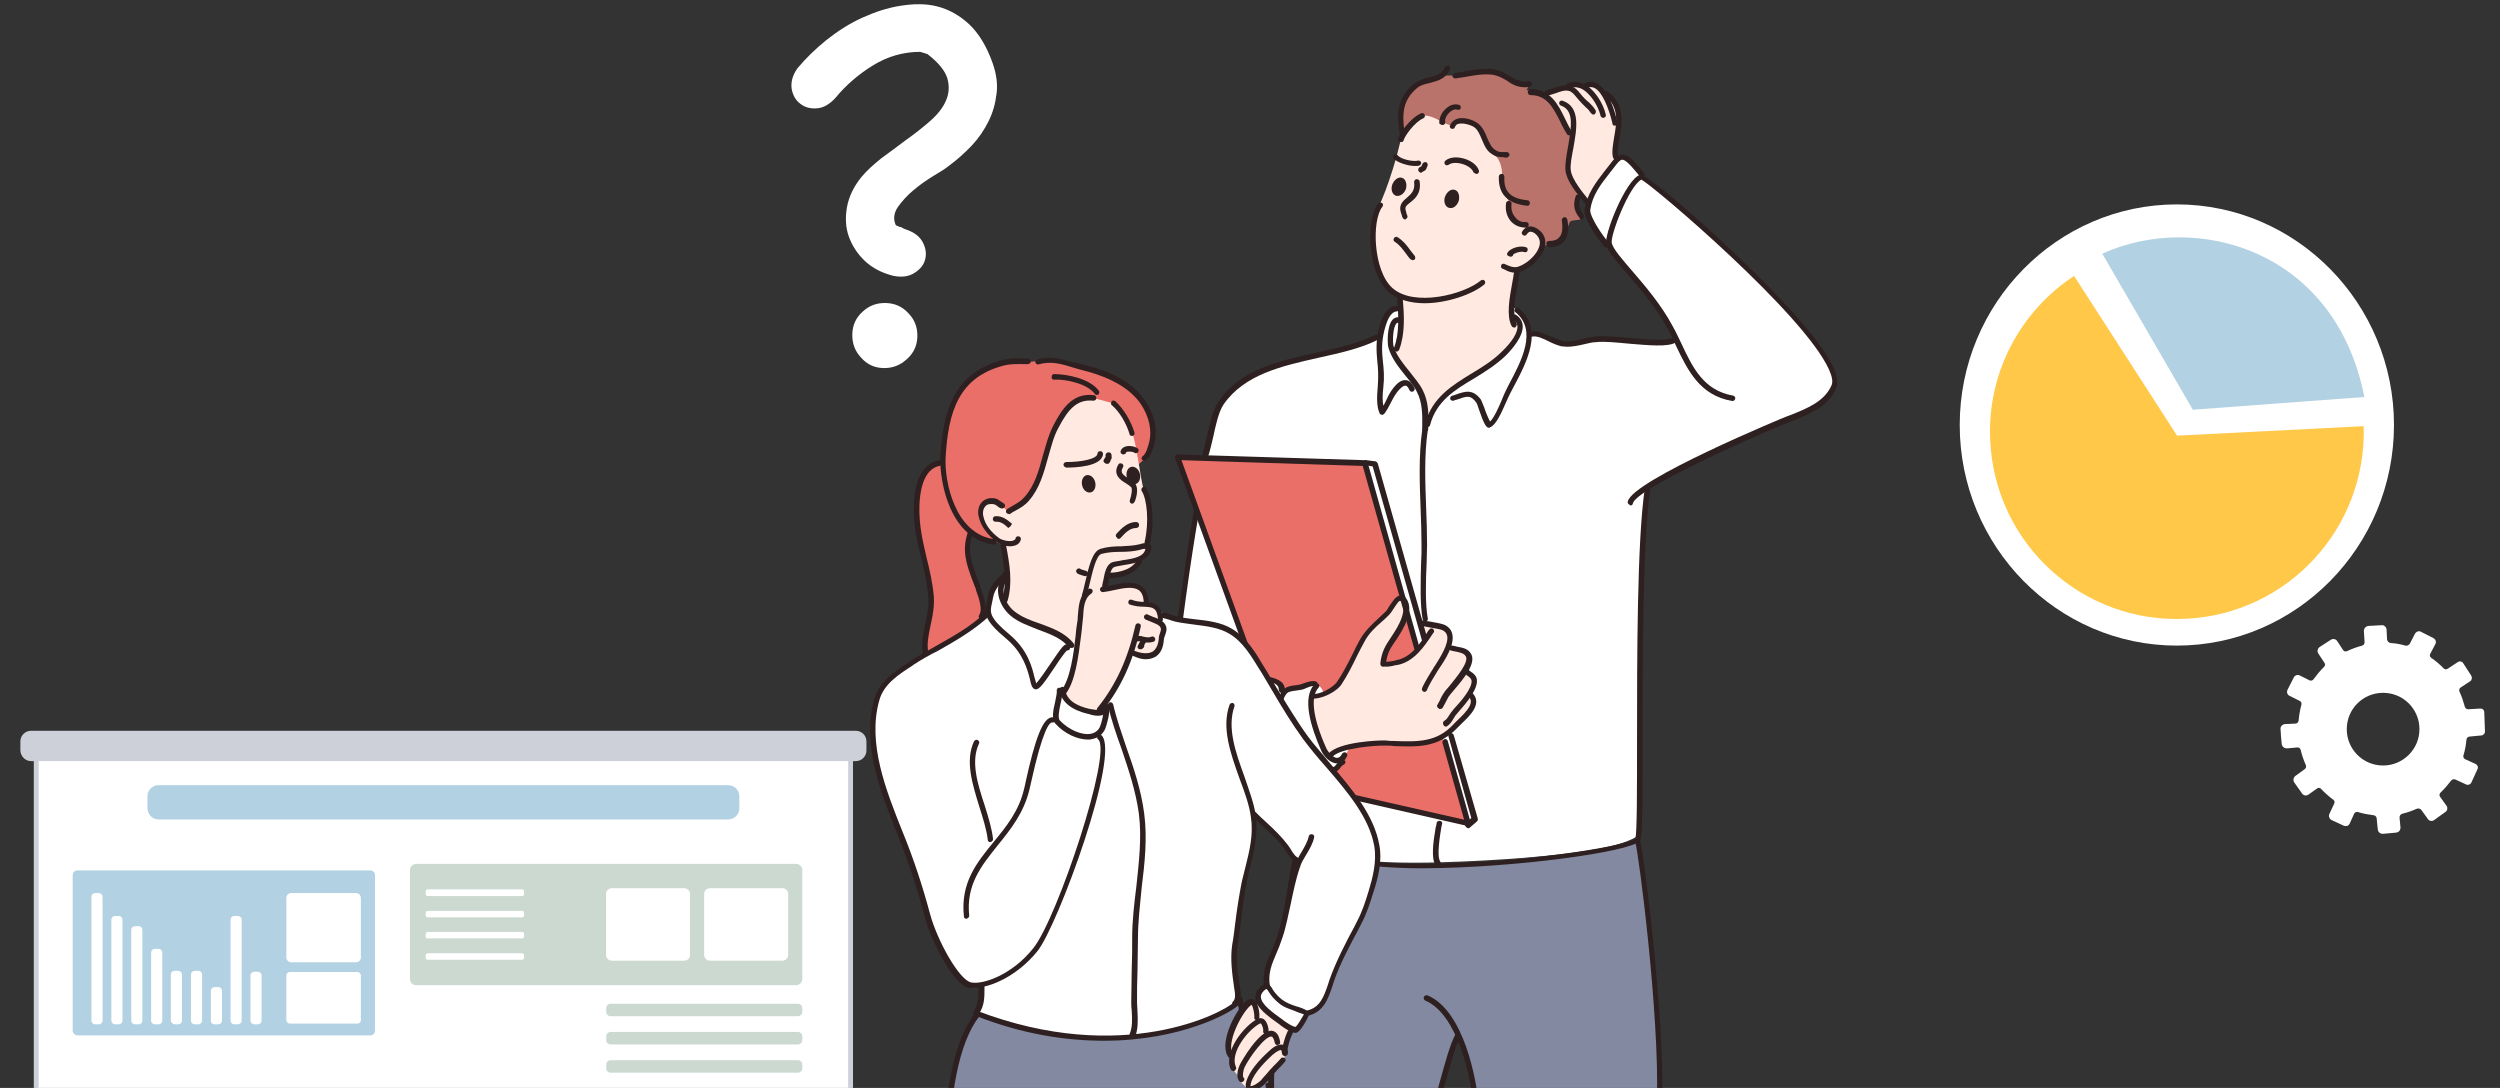 <?xml version="1.0" encoding="utf-8"?>
<!-- Generator: Adobe Illustrator 28.3.0, SVG Export Plug-In . SVG Version: 6.00 Build 0)  -->
<svg version="1.1" id="圖層_1" xmlns="http://www.w3.org/2000/svg" xmlns:xlink="http://www.w3.org/1999/xlink" x="0px" y="0px"
	 width="1080px" height="470px" viewBox="0 0 1080 470" style="enable-background:new 0 0 1080 470;" xml:space="preserve">
<rect x="0" y="0" width="1080" height="470" fill="#333333" stroke="none"/>
<style type="text/css">
	.st0{clip-path:url(#SVGID_00000044858057933471182420000012041758926002585522_);}
	.st1{fill-rule:evenodd;clip-rule:evenodd;fill:#FFFFFF;}
	.st2{fill-rule:evenodd;clip-rule:evenodd;fill:#BA736A;}
	.st3{fill-rule:evenodd;clip-rule:evenodd;fill:#FFE9E1;}
	.st4{fill-rule:evenodd;clip-rule:evenodd;fill:#8389A0;}
	.st5{fill-rule:evenodd;clip-rule:evenodd;fill:#EA6F68;}
	.st6{fill:#2E2020;}
	.st7{fill-rule:evenodd;clip-rule:evenodd;fill:#2E2020;}
	
		.st8{clip-path:url(#SVGID_00000044858057933471182420000012041758926002585522_);fill-rule:evenodd;clip-rule:evenodd;fill:#FFFFFF;}
	.st9{fill:#FFFFFF;}
	.st10{fill:#CDD0D9;}
	.st11{fill:#B2D1E2;}
	.st12{fill:#D7E5FF;}
	.st13{fill:#CBD9D1;}
	.st14{clip-path:url(#SVGID_00000044858057933471182420000012041758926002585522_);fill:#B2D1E2;}
	.st15{clip-path:url(#SVGID_00000044858057933471182420000012041758926002585522_);fill:#FFC849;}
	.st16{opacity:0.4;clip-path:url(#SVGID_00000033368895860492607150000017233303669680947645_);}
	.st17{fill:none;}
	.st18{fill:#5774CD;}
	.st19{fill:#A57568;}
	.st20{fill:#FDD6B8;}
	.st21{fill:#F15643;}
	.st22{opacity:0.8;fill:#FFFFFF;}
	.st23{fill-rule:evenodd;clip-rule:evenodd;fill:#C8DFFC;}
	.st24{fill-rule:evenodd;clip-rule:evenodd;fill:#FFEDDE;}
	.st25{fill-rule:evenodd;clip-rule:evenodd;fill:#F2C6C3;}
	.st26{fill-rule:evenodd;clip-rule:evenodd;fill:#F6C8BB;}
	.st27{fill-rule:evenodd;clip-rule:evenodd;fill:#FFDFAC;}
	.st28{fill-rule:evenodd;clip-rule:evenodd;fill:#85CEBA;}
	.st29{fill:#17253C;}
	.st30{fill-rule:evenodd;clip-rule:evenodd;fill:#17253C;}
	.st31{fill:#C37B7B;}
	.st32{fill:#FFEDDE;}
	.st33{fill:#4F88A3;}
	.st34{fill:#DCE7ED;}
	.st35{fill:#FFCE7E;}
	.st36{fill:#EF6F54;}
	.st37{fill:#FCE2DD;}
	.st38{fill:#7D9F8D;}
	.st39{fill:#F08C65;}
	.st40{fill:#FE9C67;}
	.st41{fill:#DBA082;}
	.st42{fill:#FFD7C2;}
	.st43{fill:#85CEBA;}
	.st44{fill:#FFDFAC;}
	.st45{fill:#C8DFFC;}
	.st46{fill:#BC3B3B;}
	.st47{fill:#F6C8BB;}
	.st48{fill:#93A1AA;}
	.st49{fill:#C9AC8E;}
	.st50{fill:#FFDDA5;}
	.st51{fill:#FFF7EA;}
	.st52{fill:#343B4B;}
	.st53{fill-rule:evenodd;clip-rule:evenodd;fill:#F6BC69;}
	.st54{opacity:0.513;fill-rule:evenodd;clip-rule:evenodd;fill:#FFFFFF;}
	.st55{clip-path:url(#SVGID_00000113318653966221580690000001614782578682825128_);}
	.st56{fill-rule:evenodd;clip-rule:evenodd;fill:#FFDDC0;}
	.st57{fill-rule:evenodd;clip-rule:evenodd;}
	.st58{clip-path:url(#SVGID_00000081642303303892486650000005268176677606141340_);}
	.st59{fill:#D3D3D3;}
	.st60{fill-rule:evenodd;clip-rule:evenodd;fill:#FF9997;}
	.st61{fill:#9E9E9E;}
	.st62{clip-path:url(#SVGID_00000155831417704726994580000002777385938259784867_);}
	.st63{fill:#EDEDED;}
	.st64{fill:#F1F1F1;}
	.st65{clip-path:url(#SVGID_00000063621878077579536160000007028821440674156987_);}
	.st66{opacity:0.3;fill:url(#SVGID_00000016044144813039048990000016299305238027392690_);}
	.st67{opacity:0.51;fill:url(#SVGID_00000177465207183797299830000010161213330436713114_);}
	.st68{opacity:0.51;fill:url(#SVGID_00000138562686658232214430000010280482604185550978_);}
	.st69{opacity:0.3;fill:url(#SVGID_00000020371299901767795300000001345566684800686226_);}
	.st70{opacity:0.3;fill:url(#SVGID_00000123416392016940058170000015756898899134035331_);}
	.st71{opacity:0.3;fill:url(#SVGID_00000067944427880777818070000004959064554484624796_);}
	.st72{opacity:0.3;fill:url(#SVGID_00000013156912120830612080000013735810953640507313_);}
	.st73{opacity:0.57;fill:url(#SVGID_00000143605421500223312390000010949826119569178292_);}
	.st74{opacity:0.57;fill:url(#SVGID_00000042736921476610816740000001811840936636686235_);}
	.st75{fill:none;stroke:#000000;stroke-width:0.25;stroke-miterlimit:10;}
	.st76{clip-path:url(#SVGID_00000172437048906132551700000012880766220985885360_);}
	.st77{clip-path:url(#SVGID_00000172437048906132551700000012880766220985885360_);fill:#B2D1E2;}
	.st78{clip-path:url(#SVGID_00000172437048906132551700000012880766220985885360_);fill:#FFC849;}
	
		.st79{clip-path:url(#SVGID_00000172437048906132551700000012880766220985885360_);fill-rule:evenodd;clip-rule:evenodd;fill:#FFFFFF;}
	.st80{clip-path:url(#SVGID_00000034805496913492965720000018006881102870487700_);}
	.st81{fill:#FFC849;}
	.st82{clip-path:url(#SVGID_00000050623392367064602050000005519854336428059268_);}
	.st83{clip-path:url(#SVGID_00000096026464016346238120000006992629199204457608_);}
	.st84{fill:#2A3775;}
</style>
<g>
	<defs>
		<rect id="SVGID_1_" width="1080" height="470"/>
	</defs>
	<clipPath id="SVGID_00000007423138282709949270000013445219254641127297_">
		<use xlink:href="#SVGID_1_"  style="overflow:visible;"/>
	</clipPath>
	<g style="clip-path:url(#SVGID_00000007423138282709949270000013445219254641127297_);">
		<path class="st1" d="M711.4,210.8c0-0.5,8.1-5.4,17.9-10.1c10.8-5.2,24-10.5,36.5-16.6c6.3-3.1,13-5.2,17.5-7.8
			c6.5-3.6,9.8-9.9,9.8-10.5c0.4-3.4-2.3-8.1-3.8-10.7c-2.2-3.6-12.1-17-16.1-20.8c-1.3-1.3-12.7-13.4-25.3-25.5
			c-9.6-9-19.9-17.2-27.5-23.7c-5.6-4.9-9.9-8.9-10.8-9s-0.4-1.8-2.3-3.8c-1.4-1.6-5.4-5.8-6.9-4.9c-1.1,0.5-5.2,4.5-8.5,9.4
			c-2.9,4.3-5.1,9.6-5.4,11.4c-0.9,3.4,0,4.7,1.3,7.6c0.9,2.2,3.4,6,5.4,8c1.1,1.1,1.8-0.2,2.2,1.6c0.2,1.1,2.9,4.7,9,12.1
			c4.5,5.4,10.7,12.7,14.5,18.4c3.8,6,5.2,10.5,5.1,10.7c-1.6,1.4-9.6,1.1-17.7,0.5c-6.5-0.5-13.4-1.1-15.4-1.1
			c-5.2,0.2-11.2,2.7-15.7,1.8c-2.5-0.5-7.6-3.6-10.3-4c-1.3-0.2-1.8,0-3.1-0.2c-0.5,0-1.1-4.2-2.9-6.9c-1.6-2.5-4.7-3.8-5.1-3.8
			c-1.3,0-24.4,34.2-25.7,34.2c-11,0-11.4-33.8-22.8-34.7c-0.7,0-3.3,0.4-5.2,3.8c-1.8,2.9-3.1,8.7-3.6,8.9
			c-6,2.7-19.7,5.8-24.8,7.4c-6.9,2.2-22.2,5.4-23.3,6c-5.1,2.3-11.7,6.5-15,8.7c-2.7,1.8-5.2,4.9-7.2,10.5
			c-2.3,6.5-3.4,15-4.5,18.4c-2.3,8.1-3.3,16.4-4.3,24.4c-0.5,4.2-1.1,8.1-2,13.9c-1.3,8.1-3.3,19-4.5,28.6
			c-1.6,12.5-3.3,26.9-4.2,33.8c-0.5,3.8-1.4,8.7-1.8,12.8c-0.2,4.7-0.2,8.3,0.5,9.6c0.7,1.3,4.9,6.7,8.5,8c6.1,2,15.2,3.8,23.3,4.3
			c7.8,0.4,20.4,0.2,20.6,0.2c1.6,0.7,2,4.3,2.2,7.6c0.2,1.1,0.2,5.6,0,10.3c-0.5,7.6-1.3,16.3,0.7,16.4c4.3,0.7,10.1,3.4,17.7,4.5
			c12.3,2,28.2,2.5,43.9,2c24.4-0.7,51.3-2.7,68.1-5.8c11.4-2,17.2-5.2,17.5-6.1c1.4-3.3,0.5-63.4,0.5-67.4
			c0.5-12.7,0.9-50.1,2-63.3C710.3,228.2,711.4,213.4,711.4,210.8z"/>
		<path class="st2" d="M678.6,58.1c-0.7-1.4-2.5-4.7-3.8-7.6c-2-4.2-4-8.1-8.1-10.1c-1.6-0.7-4.9-1.8-7-1.4
			c-0.9,0.2,1.8-2.7,0.9-2.7c-2.2,0.4-5.4,0.2-6.9-1.1c-2.9-2.3-6.5-4.5-8.5-4.5c-3.1,0-12.1-0.4-17.2,1.8c-0.7,0.4-4.2-0.4-7.4,0.9
			c-4.7,1.6-8.1,2.3-9.9,4c-1.1,1.1-4,4-5.1,8.1c-1.1,4-0.4,9.4,0.9,11.9c3.6,7,19.9,2.9,19.9,7.4c0,12.5,8.1,26.7,20.2,26.7
			c3.6,0,11,10.3,18.1,14.1c2.2,1.1,8.1-0.4,9.4-1.3c1.6-1.1,2.9-5.6,4-8.3c0.5-1.3,4.9-0.5,5.2-1.8c0.4-1.1-3.3-2.3-1.3-10.5
			C684.8,72.1,680.8,62.7,678.6,58.1z"/>
		<path class="st3" d="M666.2,104.4c0-3.3-2.3-5.4-5.4-5.4c-0.7,0-4.3-1.4-7.2-4.7c-1.1-1.3-1.8-3.1-1.6-6.7c0-1.1-3.4-4.7-3.1-11.4
			c0.2-2.2-0.5-7.6-3.6-9.4c-1.8-0.9-2.5-3.6-3.4-6.3c-1.1-2.7-2.2-5.1-4-6.5c-1.4-1.1-5.2-2.3-7.2-2c-2.2,0.4-2.7,2.2-3.4,2.2
			c-2.5,0-7-3.6-10.7-4.2c-2.9-0.4-5.1,1.8-6.9,3.3c-2.2,1.8-4.2,5.1-4.9,8.5c-1.6,7-4.2,15-6.3,20.6c-2,5.2-3.4,8-4.7,11.7
			c-0.7,2.7-1.1,8.3-0.4,13.2c1.4,9.9,5.8,19.2,11.2,19.9c0.9,0.2,1.6,10.7,0.4,17.9c-0.7,3.8-2,6.1-2.5,7c-0.5,0.7,2,3.8,4.2,6.5
			c3.3,3.8,7,8,8.1,11.9c0.9,3.3,0.2,11.6,1.6,11.4c0.5-0.2,3.3-7.4,7.2-10.5c2.2-1.8,5.4-5.1,8.3-7c5.1-3.4,10.1-5.8,14.5-9.2
			c6.3-5.1,10.1-9.6,9.6-12.1c-0.7-3.3-3.1-6.1-2-16.1c0.5-5.4,2.2-10.8,2.7-11C661.7,114.5,666.2,110.5,666.2,104.4z"/>
		<path class="st3" d="M698.5,68.8c0,0-1.1-2-0.7-4c0.4-2,0.9-8,1.4-10.3c0.4-2.3,0.4-4.3-0.4-7c-0.9-2.5-2.9-5.6-4.3-6.7
			c-1.4-1.1-3.4-3.3-5.2-4.2s-2.3-0.4-4,0c-1.4,0.4-3.4-0.2-5.1-0.4c-1.6-0.4-1.6,0.2-2.7,0.7c-1.1,0.5-4.3,1.8-6.3,2.2
			c-2,0.4-4.5,1.6-4.5,1.6s2.7,2,3.6,3.3c0.9,1.3,4.2,6.9,5.1,8.7c0.9,1.8,2,3.8,2.7,4.9c0.7,1.1,0.7,2.7,0.4,5.4
			c-0.4,2.7-1.6,8-1.3,10.1c0.4,2.2,1.3,5.6,3.3,8c2,2.3,5.4,6.9,5.4,6.9s1.8-5.4,3.4-7.6c1.6-2.2,4-5.2,5.6-7.2
			C696.7,71.1,698.5,68.8,698.5,68.8z"/>
		<path class="st4" d="M707.2,363.9c0-1.6-4,0.7-9.8,2c-9.2,2-22.8,4.2-27.8,4.2c-12.7,0-33.3,4.7-52.4,4
			c-13.4-0.5-29.6-1.1-41.6-3.1c-6.5-1.1-11.9-2.7-15.2-4.3c-1.6-0.7-2,6.3-3.8,18.4c-1.3,8.1-2.2,18.6-3.4,28.6
			c-1.1,8.7-2.5,17.5-2.5,25.3c0,1.6-0.9,9.2-1.1,18.4c-0.4,9.8,0.2,19.2,0.2,19.2s15.7,2.3,33.3,3.4c17.3,1.3,36.5,1.3,36.5,1.3
			s2.9-12.8,5.4-21c2.2-7.4,4-13,5.2-13c1.1,0,4.2,8.7,5.8,17c1.6,7.2,2,17,2,17s20.2,0.7,40.1-0.5c19.7-1.3,39-4.5,39-4.5
			s-0.2-4.9-0.2-14.1c0-6.9-0.4-13-0.5-16.3c-0.4-5.1-2-26-4.3-47.2C709.9,383.1,707.2,365,707.2,363.9z"/>
		<path class="st5" d="M612.1,280.6l-22.4-80.4l-81.1-3.1l34.9,95.4c0,0,5.1,0.4,7.4,1.8c2.7,1.4,2.7,3.8,3.8,3.4
			c2-0.5,4.9-1.6,6.3-1.3c2,0.4,6.1-1.6,7.4-1.1c6.5,3.3,1.4,10.3,1.4,10.3l10.5,5.2L612.1,280.6z"/>
		<path class="st5" d="M633.5,355.2l-9.9-37.2l-40.1,4.2c0,0-2.2,4-4,6.5c-1.8,2.5-3.1,3.4-3.1,3.4s-6.1,0.5-10.8,0.5
			s-7.8-0.7-7.8-0.7l2.5,6.7L633.5,355.2z"/>
		<path class="st1" d="M615.7,276.3L593.5,200l-4.3-0.5l22.8,81.1L615.7,276.3z"/>
		<path class="st1" d="M626.4,315.9l-3.4,2l11,38.7l3.1-2.7L626.4,315.9z"/>
		<path class="st3" d="M633.5,289.8c0-2,2.3-4.9,1.3-6.9c-0.9-1.4-2.5-2.2-4.9-2.9c-0.9-0.2-2.7-0.7-3.6-0.9s-0.4-1.4,0-2.9
			c0.2-1.4,0.4-2.9-0.5-4c-1.4-1.6-3.4-2.5-6.1-2.9c-2-0.4-5.6-0.5-5.6-0.5l1.6,8c0,0-2.5,3.6-5.1,5.8c-2.9,2.3-9.2,4.3-12.7,4
			c-0.4,0,0.2-3.4,1.8-6.5c1.4-3.1,4-6,5.6-9.4c1.4-3.3,1.8-5.6,2.3-7.8c0.4-1.8-1.8-4.9-2.5-4.7c-0.7,0-2.2,0.9-3.6,3.1
			c-0.4,0.5-1.6,3.3-4.2,5.2c-0.9,0.7-4.7,4.2-6.9,7.2c-4.3,6.1-8.1,14.5-8.3,14.6c-0.5,0.7-2.2,6.1-6,9c-4,3.1-9.8,3.4-9.8,3.4
			s-0.4,4.2,0.7,10.3c1.4,8,6.5,16.3,7.4,15.4c0.7-0.9,3.6-3.3,10.1-4.3c10.3-1.6,25.1-1.3,26.9-1.3c3.3,0,11.7-1.6,14.6-5.1
			c1.6-2,8-7,10.3-10.8c1.1-2,0-3.8-0.7-4.5c-1.1-1.3,1.3-4.9,1.1-6.5C636.3,291.6,633.5,291.1,633.5,289.8z"/>
		<path class="st6" d="M605.3,61.4c0.5,0,1.1-0.4,1.1-0.9c0.5-1.8,4.7-7.8,8.5-9.4c0.5-0.2,0.9-0.9,0.5-1.6
			c-0.2-0.5-0.9-0.9-1.6-0.5c-4.5,2-9.2,8.5-9.9,10.8c-0.2,0.5,0.2,1.3,0.9,1.4C605.1,61.4,605.1,61.4,605.3,61.4z"/>
		<path class="st6" d="M615.4,131c9.9,0,21-4,25.8-8.1c0.5-0.4,0.5-1.1,0.2-1.6c-0.4-0.5-1.1-0.5-1.6-0.2
			c-7.2,6.1-28.9,11.7-38.3,3.3c-8.3-7.4-9-29.3-4.3-35.1c0.4-0.5,0.4-1.3-0.2-1.6s-1.3-0.4-1.6,0.2c-5.4,6.7-4.9,29.8,4.5,38.3
			C603.8,129.5,609.4,131,615.4,131z"/>
		<path class="st6" d="M654.6,117.8c0.5,0,1.1,0,1.4-0.2c3.8-0.7,8.5-4.7,10.5-8.7c1.3-2.5,1.4-4.9,0.5-6.9s-3.3-4-5.6-4.2
			c-1.6,0-2.9,0.7-3.8,2.2c-0.4,0.5-0.2,1.3,0.4,1.6c0.5,0.4,1.3,0.2,1.6-0.4c0.5-0.9,1.3-1.1,1.6-1.1c1.4,0,3.1,1.6,3.6,2.9
			c0.7,1.4,0.5,3.1-0.4,4.9c-1.8,3.6-6.1,6.7-8.9,7.4c-1.6,0.4-3.1-0.2-4.7-0.9l-0.9-0.4c-0.5-0.2-1.3,0-1.4,0.7
			c-0.2,0.5,0,1.3,0.7,1.4l0.9,0.4C651.3,117.2,652.8,117.8,654.6,117.8z"/>
		<path class="st6" d="M652.6,110.9L652.6,110.9c0.7,0,1.1-0.5,1.1-0.9c0.2-0.2,0.4-0.4,0.5-0.4c1.3-0.7,3.3-1.1,4.3-0.7
			c0.5,0.2,1.3,0,1.4-0.7c0.2-0.5,0-1.3-0.7-1.4c-2-0.7-4.9,0-6.3,0.9c-0.2,0-2.2,1.3-1.8,2.5C651.5,110.5,652.1,110.9,652.6,110.9z
			"/>
		<path class="st6" d="M606.9,94.8c0.2,0,0.4,0,0.5-0.2c0.5-0.4,0.9-0.9,0.5-1.6c-0.2-0.4-0.4-0.9-0.4-1.3c0-0.2-0.2-0.5-0.2-0.7
			c-0.5-1.6,0.2-2.2,2-3.6c2-1.6,4.7-3.8,4-8.9c0-0.7-0.7-1.1-1.3-1.1c-0.7,0-1.1,0.7-1.1,1.3c0.5,3.6-1.3,5.1-3.1,6.7
			c-1.6,1.3-3.6,3.1-2.7,6.1c0,0.2,0.2,0.5,0.2,0.7c0.2,0.5,0.4,1.1,0.5,1.6C606.2,94.5,606.5,94.8,606.9,94.8z"/>
		<path class="st6" d="M637.8,75.1c0.2,0,0.2,0,0.4,0c0.5-0.2,0.9-0.9,0.7-1.4c-0.7-2.3-3.3-4.3-6.5-5.2c-2.5-0.7-5.8-0.9-8,0.9
			c-0.5,0.4-0.5,1.1-0.2,1.6c0.4,0.5,1.1,0.5,1.6,0.2c1.1-0.9,3.4-1.1,5.8-0.4c2.5,0.7,4.5,2.2,4.9,3.6
			C636.9,74.8,637.4,75.1,637.8,75.1z"/>
		<path class="st6" d="M623.2,54h0.2c0.7-0.2,1.1-0.7,0.9-1.4c-0.2-1.3,0.7-3.1,2.2-4.3c0.5-0.4,1.8-1.4,3.1-0.9
			c0.5,0.2,1.3,0,1.4-0.7c0.2-0.5,0-1.3-0.7-1.4c-1.6-0.5-3.6-0.2-5.4,1.4c-1.8,1.4-3.4,4.2-3.1,6.7C622.1,53.6,622.6,54,623.2,54z"
			/>
		<path class="st6" d="M650.8,68.1c0.5,0,1.1-0.5,1.3-1.1c0-0.7-0.5-1.3-1.1-1.3c-0.5,0-1.1,0-1.4,0c-1.6,0-2.3,0-3.6-0.9
			c-1.8-1.1-2.7-3.3-3.6-5.4c-0.9-2.3-2-4.7-4.2-6.3c-1.8-1.3-5.8-2.7-8.7-1.8c-1.4,0.5-2.5,1.4-3.1,2.9c-0.2,0.5,0,1.3,0.7,1.4
			c0.5,0.2,1.3,0,1.4-0.7c0.4-0.7,0.7-1.3,1.6-1.4c2-0.5,5.1,0.4,6.7,1.4c1.6,1.1,2.5,3.3,3.3,5.2c1.1,2.5,2,5.1,4.5,6.5
			c1.8,1.3,3.3,1.3,4.9,1.3C649.9,68.1,650.3,68.1,650.8,68.1L650.8,68.1z"/>
		<path class="st6" d="M659.8,88.9c0.5,0,1.1-0.4,1.1-1.1c0-0.7-0.4-1.3-1.1-1.3c-7.2-0.7-10.3-3.8-9.9-10.1c0-0.7-0.5-1.3-1.1-1.3
			c-0.7,0-1.3,0.5-1.3,1.1C647.2,83.8,651.2,88,659.8,88.9C659.7,88.9,659.8,88.9,659.8,88.9z"/>
		<path class="st6" d="M658.8,98.3c0.2,0,0.4,0,0.5,0c0.7,0,1.1-0.5,1.1-1.3c0-0.7-0.5-1.1-1.3-1.1c-1.6,0.2-3.3-0.5-4.5-2
			c-0.9-1.1-2-2.9-1.6-5.8c0-0.7-0.4-1.3-1.1-1.3s-1.3,0.4-1.3,1.1c-0.4,3.1,0.4,5.8,2.2,7.8C654.4,97.4,656.6,98.3,658.8,98.3z"/>
		<path class="st6" d="M605.6,58L605.6,58c0.9-0.2,1.3-0.7,1.1-1.3c-1.1-8-0.5-13.6,5.4-18.6c1.6-1.4,3.6-1.8,5.8-2.3
			c3.3-0.9,6.7-1.8,8.5-5.8c0.2-0.5,0-1.3-0.5-1.6c-0.5-0.2-1.3,0-1.6,0.5c-1.3,3.1-4,3.8-6.9,4.5c-2.3,0.5-4.7,1.3-6.7,2.9
			c-7.6,6.3-7.2,13.7-6.1,20.8C604.5,57.6,605.1,58,605.6,58z"/>
		<path class="st6" d="M658.8,37.7c0.5,0,1.3,0,2-0.2c0.7-0.2,1.1-0.7,1.1-1.3c-0.2-0.7-0.7-1.1-1.3-1.1c-3.8,0.5-6-0.9-8.5-2.3
			c-2-1.3-4-2.5-7-2.9c-4.2-0.5-8.3,0.2-12.3,0.9c-1.4,0.4-2.9,0.5-4.3,0.7c-0.7,0.2-1.1,0.7-1.1,1.3c0.2,0.7,0.7,1.1,1.3,1.1
			c1.4-0.2,3.1-0.5,4.5-0.7c3.8-0.7,7.8-1.4,11.6-0.9c2.5,0.4,4.2,1.4,6.1,2.5C653,36.3,655.3,37.7,658.8,37.7z"/>
		<path class="st6" d="M678.1,58.5c0.2,0,0.4,0,0.5-0.2c0.5-0.4,0.7-1.1,0.4-1.6c-1.1-1.6-2-3.6-2.9-5.4c-2.9-6-6.3-12.8-14.8-12.8
			l0,0c-0.7,0-1.3,0.5-1.3,1.3s0.5,1.3,1.3,1.3c7,0,9.8,5.6,12.8,11.6c0.9,2,2,4,3.1,5.6C677.4,58.3,677.7,58.5,678.1,58.5z"/>
		<path class="st6" d="M683.2,94.8c0.2,0,0.5-0.2,0.7-0.4c0.5-0.4,0.5-1.1,0.2-1.6c-2.2-2.7-2.2-4.7-1.3-7.4
			c0.2-0.5-0.2-1.3-0.7-1.4s-1.3,0.2-1.4,0.7c-0.9,2.9-1.3,6,1.8,9.6C682.6,94.6,682.8,94.8,683.2,94.8z"/>
		<path class="st6" d="M669.4,106.8L669.4,106.8c2.9,0,4.9-0.9,6.3-2.5c1.6-2,2.2-4.9,1.4-9.4c-0.2-0.7-0.7-1.1-1.3-1.1
			c-0.7,0.2-1.1,0.7-1.1,1.3c0.5,3.6,0.2,6.1-1.1,7.4c-0.9,1.1-2.3,1.6-4.5,1.6c-0.7,0-1.1,0.5-1.1,1.3
			C668.3,106.2,668.7,106.8,669.4,106.8z"/>
		<path class="st7" d="M630.2,86.7c0.5-2.2-0.2-4.3-1.8-4.7c-1.6-0.5-3.4,0.9-4.2,3.1c-0.7,2.2,0.2,4.3,1.8,4.7
			C627.7,90.3,629.5,88.9,630.2,86.7z"/>
		<path class="st7" d="M607.4,81.5c0.5-2.2-0.2-4.3-1.8-4.7c-1.6-0.5-3.4,0.9-4.2,3.1c-0.7,2.2,0.2,4.3,1.8,4.7
			C604.9,84.9,606.7,83.6,607.4,81.5z"/>
		<path class="st6" d="M654.2,141.5c0.2,0,0.4,0,0.5-0.2c0.5-0.4,0.7-1.1,0.5-1.6c-2-3.8-0.7-10.8,0.4-16.6c0.4-2.2,0.7-4,0.9-5.6
			c0-0.7-0.4-1.3-1.1-1.3s-1.3,0.4-1.3,1.1c-0.2,1.4-0.5,3.4-0.9,5.4c-1.1,6.1-2.5,13.7-0.2,18.1
			C653.3,141.3,653.7,141.5,654.2,141.5z"/>
		<path class="st6" d="M603.3,151.9c0.5,0,0.9-0.4,1.1-0.7c2.7-7,2.2-15,1.6-22.2c0-0.7-0.5-1.1-1.3-1.1c-0.7,0-1.1,0.5-1.1,1.3
			c0.5,6.9,1.1,14.6-1.4,21.1c-0.2,0.5,0,1.3,0.7,1.4C603.1,151.9,603.3,151.9,603.3,151.9z"/>
		<path class="st6" d="M616.7,184.5c0.5,0,1.1-0.4,1.1-0.9c2.7-10.3,10.7-15.2,19-20.1c4.7-2.9,9.4-5.8,13.6-9.8
			c2.9-2.9,7.8-8.5,7.4-13.2c-0.2-1.8-1.1-3.3-2.9-4.5c-0.5-0.4-1.3-0.2-1.6,0.4c-0.4,0.5-0.2,1.3,0.4,1.6c1.1,0.7,1.6,1.6,1.8,2.7
			c0.4,2.7-2.2,6.9-6.7,11.2c-3.8,3.8-8.5,6.7-13,9.4c-8.3,5.1-17,10.3-20.1,21.5c-0.2,0.5,0.2,1.3,0.9,1.4
			C616.3,184.5,616.5,184.5,616.7,184.5z"/>
		<path class="st6" d="M615.7,186.6c0.7,0,1.1-0.5,1.3-1.1v-1.1c0.2-5.4,0.2-11-2.5-16.1c-1.4-2.7-3.6-5.2-5.6-7.8
			c-2.9-3.6-5.6-6.9-6.9-11c-0.4-1.4-0.4-8.1,1.3-9.8c0.2-0.2,0.5-0.4,0.9-0.2c0.5,0.2,1.3-0.2,1.4-0.9c0.2-0.5-0.2-1.3-0.9-1.4
			c-1.1-0.4-2.3,0-3.1,0.9c-2.5,2.7-2.3,10.5-1.8,12.1c1.3,4.5,4.3,8.3,7.2,11.9c2,2.5,4,4.7,5.2,7.4c2.3,4.5,2.3,9.8,2.2,15v1.1
			C614.7,186.1,615,186.5,615.7,186.6L615.7,186.6z"/>
		<path class="st6" d="M643.2,184.8c0.2,0,0.4,0,0.5-0.2c2.5-0.9,4.7-5.8,7-11c0.4-0.9,0.7-1.6,0.9-2c0.7-1.4,1.4-2.9,2.3-4.5
			c5.6-10.5,13.2-24.9,2.2-34c-0.5-0.4-1.3-0.4-1.6,0.2c-0.4,0.5-0.4,1.3,0.2,1.6c9.6,7.8,2.5,21.1-2.7,30.9
			c-0.9,1.6-1.6,3.3-2.3,4.7c-0.2,0.5-0.5,1.3-0.9,2.2c-0.9,2.2-3.3,7.8-5.1,9.4c-0.7-1.3-2-4.3-2.5-6c-0.9-2.3-1.3-3.1-1.4-3.4
			c-3.6-4.9-7-3.6-11-2.2c-0.5,0.2-1.1,0.4-1.6,0.5c-0.5,0.2-0.9,0.9-0.7,1.4s0.9,0.9,1.4,0.7c0.5-0.2,1.1-0.4,1.6-0.5
			c4-1.4,5.8-2.2,8.3,1.4c0.2,0.2,0.7,1.6,1.1,2.9C641,183,642,184.8,643.2,184.8z"/>
		<path class="st6" d="M597.1,179.2c0.7,0,1.3-0.4,4.2-6.1c1.6-3.3,4.2-6.5,5.8-6.5l0,0c0.9,0,1.4,1.1,1.8,2
			c0.4,0.5,0.9,0.9,1.6,0.5c0.5-0.4,0.9-0.9,0.5-1.6c-1.1-2.2-2.3-3.3-4-3.3l0,0c-3.8,0-7.2,6.5-7.8,8c-0.4,0.7-0.9,2-1.6,3.1
			c-0.4-2-0.4-4.7,0-8c0.5-4.3,0.2-7.8-0.2-11.2c-0.4-4.2-0.7-8.1,0.7-13.6c1.1-4,2.5-7.8,5.4-8c0.7,0,1.1-0.5,1.1-1.3
			c0-0.7-0.5-1.1-1.3-1.1c-5.1,0.4-6.9,6.7-7.6,9.8c-1.4,5.6-1.1,9.9-0.7,14.3c0.4,3.3,0.5,6.5,0.2,10.7c-0.5,5.2-0.4,8.9,0.7,11.4
			C596,178.9,596.6,179.2,597.1,179.2L597.1,179.2z"/>
		<path class="st6" d="M677,149.8c2.3,0,4.9-0.5,7.4-1.1c1.8-0.4,3.6-0.9,5.2-0.9c3.6-0.4,9,0.2,14.5,0.7c8.3,0.7,16.3,1.4,19.5-0.4
			c0.5-0.4,0.7-1.1,0.5-1.6c-0.4-0.5-1.1-0.7-1.6-0.5c-2.5,1.3-10.8,0.7-18.1,0c-5.8-0.5-11-0.9-14.8-0.7c-1.8,0.2-3.6,0.5-5.6,1.1
			c-3.1,0.7-6.3,1.4-8.9,0.9c-1.3-0.4-2.9-1.1-4.7-1.8c-3.1-1.3-6.1-2.7-8.7-2.3c-0.7,0.2-1.1,0.7-0.9,1.3c0.2,0.7,0.7,1.1,1.3,0.9
			c1.8-0.4,4.7,0.9,7.2,2.2c1.8,0.9,3.6,1.6,5.2,2C675.2,149.6,676.1,149.8,677,149.8z"/>
		<path class="st6" d="M704.3,218.4c0.5,0,1.1-0.4,1.1-0.9c1.1-6,49.2-27.8,67.4-35.1l1.4-0.5c7.2-2.9,15.5-6.1,19-14.1
			c2.5-5.6-4.2-17-20.2-34.5c-21.7-23.9-61.4-58.7-64.5-57.8c-6.1,2-15.9,26.2-14.6,30.5c0.9,2.9,4.5,7,9,12.3
			c5.6,6.5,12.7,14.6,17.7,24c1.3,2.3,2.3,4.7,3.4,7c5.1,10.7,10.3,21.5,24.2,23.9c0.7,0.2,1.3-0.4,1.4-0.9c0.2-0.7-0.4-1.3-0.9-1.4
			c-12.7-2.2-17.5-12.1-22.4-22.6c-1.1-2.3-2.3-4.9-3.6-7.2c-5.1-9.6-12.3-17.9-17.9-24.4c-4.2-4.9-7.8-9-8.5-11.6
			c-0.9-3.1,7.6-25.1,12.8-27.5c5.1,2.7,70.1,57.8,81,82c1.4,3.1,1.8,5.4,1.1,6.9c-3.1,7-10.5,9.9-17.7,12.8l-1.4,0.5
			c-0.7,0.2-67.2,27.7-68.9,36.9c-0.2,0.7,0.4,1.3,0.9,1.4C704.3,218.4,704.3,218.4,704.3,218.4z"/>
		<path class="st6" d="M521,197.3c0.5,0,0.9-0.4,1.1-0.7c0.7-2.2,1.3-4.9,2-7.8c1.1-5.1,2.3-10.8,4.5-14.1c9-13,25.3-16.6,40.8-20.1
			c9-2,18.3-4,25.8-7.8c0.5-0.4,0.9-1.1,0.5-1.6c-0.4-0.5-1.1-0.9-1.6-0.5c-7.4,3.6-16.1,5.6-25.3,7.6c-16.1,3.6-32.9,7.2-42.3,21
			c-2.5,3.6-3.8,9.6-5.1,15c-0.5,2.7-1.3,5.4-1.8,7.4c-0.2,0.5,0.2,1.3,0.7,1.4C520.9,197.1,521,197.3,521,197.3z"/>
		<path class="st6" d="M570,334.1c2.2,0,4.3-0.2,6.3-0.5c1.4-0.2,2.3-1.3,2.9-2.2c0.4-0.5,0.9-0.9,1.3-1.1c0.5-0.2,0.9-0.9,0.7-1.4
			c-0.2-0.5-0.9-0.9-1.4-0.7c-1.1,0.4-1.6,1.1-2.3,1.8c-0.5,0.7-1.1,1.3-1.4,1.3c-4.5,0.7-9.8,0.4-14.8,0c-4.9-0.4-9.2-0.4-13.6-0.4
			c-5.6,0-11.4,0.2-17-0.5c-11.9-1.8-19.3-4.2-22-7.2c-4.7-5.6-3.4-13.4-2-20.8c0.4-2.2,0.7-4.3,0.9-6.3c2-19.7,7-56,10.3-74.3
			c0.2-0.7-0.4-1.3-0.9-1.4c-0.7-0.2-1.3,0.4-1.4,0.9c-3.1,18.3-8.3,54.8-10.3,74.5c-0.2,2-0.5,4-0.9,6.1
			c-1.3,7.6-2.9,16.3,2.5,22.6c4,4.9,15.4,7,23.5,8.1c5.8,0.9,11.6,0.7,17.3,0.7c1.8,0,3.4,0,5.2,0c2.5,0,5.2,0.2,8.1,0.4
			C564.1,333.9,567.1,334.1,570,334.1z"/>
		<path class="st6" d="M577.6,329.8c1.3,0,3.1-0.5,4.3-3.1c0.4-0.5,0-1.3-0.5-1.6s-1.3,0-1.6,0.5c-0.9,1.8-2,1.8-2.2,1.8
			c-1.6,0-3.8-2.3-4.7-4.3c-5.8-13-6.9-22.2-3.3-26c0.5-0.5,0.5-1.3,0-1.6c-0.5-0.5-1.3-0.5-1.6,0c-5.8,5.8-1.6,18.8,2.7,28.6
			C571.8,326.7,574.7,329.8,577.6,329.8L577.6,329.8z"/>
		<path class="st6" d="M557.6,332.1c0.4,0,0.5-0.2,0.9-0.4c0.5-0.5,0.5-1.3,0-1.6c-2.2-2.2-4.2-8.3-4.9-15.2
			c-0.7-7.4,0.2-13.4,2.5-15.5c0.7-0.7,2.5-0.9,4-1.1c0.9-0.2,1.8-0.2,2.5-0.4c0.5-0.2,1.3-0.4,1.8-0.7c1.3-0.5,2.5-1.1,3.4-0.7
			c0.5,0.2,1.3-0.2,1.4-0.7s-0.2-1.3-0.7-1.4c-1.8-0.5-3.6,0.2-5.1,0.7c-0.5,0.2-1.1,0.4-1.4,0.5c-0.5,0.2-1.3,0.2-2,0.4
			c-2,0.2-4.2,0.5-5.4,1.8c-4,4-3.6,13.6-3.1,17.5c0.7,6.1,2.5,13.7,5.6,16.6C556.8,331.9,557.2,332.1,557.6,332.1z"/>
		<path class="st6" d="M553.8,299.4c0.7,0,1.3-0.5,1.3-1.3c0-4.3-4.7-5.2-8-6c-1.3-0.2-2.3-0.5-3.1-0.9c-2.3-1.1-4.3-2.2-6.3-3.4
			c-6.7-4-12.5-7.4-21,1.3c-0.5,0.5-0.5,1.3,0,1.6c0.5,0.5,1.3,0.5,1.6,0c7.2-7.2,11.6-4.7,18.1-0.9c2,1.3,4.2,2.3,6.5,3.4
			c0.9,0.4,2.2,0.7,3.4,0.9c3.6,0.7,6.1,1.4,6.1,3.6C552.5,298.9,553,299.4,553.8,299.4z"/>
		<path class="st6" d="M567.9,301.8L567.9,301.8c5.2-0.4,10.3-4,11.6-6.1c2.5-3.8,4.7-8.1,6.7-12.3c1.1-2.2,2.2-4.3,3.3-6.3
			c1.8-3.4,4.5-6,7.4-8.5c1.1-0.9,2.2-2,3.3-3.1c0.5-0.5,1.1-1.4,1.8-2.5s2.2-3.4,2.7-3.4c0,0,0.2,0,0.4,0c0.5,0.4,0.9,1.4,1.1,2.2
			c0.5,3.1-1.3,6.9-2.7,9.4c-0.9,1.6-1.8,2.9-2.7,4.3c-2.2,3.3-4,6-4.5,11.2c0,0.7,0.4,1.3,1.1,1.3s1.3-0.4,1.3-1.1
			c0.5-4.7,2-7,4.2-10.1c0.9-1.3,1.8-2.7,2.7-4.3c1.6-2.9,3.8-7.2,3.1-11c-0.2-1.3-0.9-2.9-2-3.8c-0.7-0.4-1.4-0.5-2.2-0.4
			c-1.6,0.4-2.9,2.5-4.3,4.5c-0.5,0.9-1.1,1.8-1.4,2.2c-1.1,1.1-2.2,2-3.3,3.1c-2.9,2.7-5.8,5.4-8,9.2c-1.1,2-2.2,4.2-3.3,6.5
			c-2,4-4.2,8.3-6.7,11.9c-0.9,1.3-5.1,4.7-9.6,5.1c-0.7,0-1.1,0.5-1.1,1.3C566.6,301.4,567.1,301.8,567.9,301.8z"/>
		<path class="st6" d="M596.8,287.3c-0.4-0.5-0.2-1.3,0.4-1.6c0.5-0.2,1.1-0.2,1.4,0.2c0.4,0,1.3,0,4-0.5c0.2-0.2,0.4-0.2,0.5-0.2
			c6.5-1.1,10.5-7.2,13.9-12.7l0.4-0.5c0.4-0.5,1.1-0.7,1.6-0.4c0.5,0.4,0.7,1.1,0.4,1.6l-0.4,0.5c-3.6,5.4-8.1,12.3-15.5,13.6
			c0,0-0.2,0-0.4,0c-1.8,0.5-3.1,0.7-4.2,0.7S597.1,287.7,596.8,287.3z M598.9,285.9L598.9,285.9L598.9,285.9z"/>
		<path class="st6" d="M615.4,298.9c0.5,0,0.9-0.4,1.1-0.9c0.5-1.6,3.6-6.7,4.5-8.1c0.2-0.4,0.5-0.7,0.7-1.1
			c2.5-3.6,7-10.5,5.6-15.2c-0.5-1.8-1.8-3.1-3.6-3.8c-1.4-0.5-3.8-0.9-6-1.3c-1.3-0.2-2.5-0.4-3.4-0.5c-0.5-0.2-1.3,0.2-1.4,0.9
			c-0.2,0.5,0.2,1.3,0.9,1.4c0.9,0.2,2.2,0.4,3.6,0.7c2,0.4,4.3,0.7,5.4,1.1c1.3,0.5,2,1.3,2.3,2.3c1.1,3.6-3.3,10.1-5.2,13.2
			c-0.4,0.4-0.5,0.7-0.7,1.1c-0.5,0.7-4.2,6.7-4.9,8.7c-0.2,0.5,0.2,1.3,0.7,1.4C615,298.9,615.2,298.9,615.4,298.9z"/>
		<path class="st6" d="M622.1,306.3c0.4,0,0.9-0.2,1.1-0.5c0.4-0.7,0.7-1.3,1.1-2c0.5-0.9,0.9-1.8,1.4-2.7c0.4-0.5,1.3-1.8,2.5-3.1
			c4.2-4.9,9.8-11.7,7.2-15.7c-1.4-2.2-3.6-2.5-5.8-2.9c-0.7-0.2-1.4-0.4-2.2-0.5c-0.5-0.2-1.3,0.2-1.4,0.7s0.2,1.3,0.7,1.4
			c0.7,0.2,1.6,0.4,2.3,0.5c1.8,0.4,3.4,0.7,4.2,2c1.6,2.5-4.3,9.4-7,12.8c-1.3,1.4-2.3,2.7-2.7,3.4c-0.5,0.9-1.1,1.8-1.4,2.7
			c-0.4,0.7-0.7,1.3-1.1,2c-0.4,0.5-0.2,1.3,0.5,1.6C621.7,306.3,621.9,306.3,622.1,306.3z"/>
		<path class="st6" d="M624.6,313.9c0.2,0,0.4,0,0.5-0.2c1.3-0.7,2.2-2.2,2.9-3.4c0.4-0.5,0.7-1.3,1.1-1.6l0.9-1.1
			c4.2-4.7,8.5-10.1,8-14.1c-0.2-1.6-1.6-2.7-2.7-3.4c-0.4-0.4-0.7-0.5-1.1-0.9c-0.5-0.5-1.3-0.4-1.6,0c-0.5,0.5-0.4,1.3,0,1.6
			s0.7,0.7,1.3,1.1c0.9,0.5,1.6,1.3,1.8,2c0.5,3.3-4.7,9.2-7.4,12.1l-0.9,1.1c-0.4,0.5-0.9,1.1-1.3,1.8c-0.7,1.1-1.4,2.2-2.2,2.5
			c-0.5,0.4-0.7,1.1-0.4,1.6C623.7,313.5,624.1,313.9,624.6,313.9z"/>
		<path class="st6" d="M574.9,327.2c0.4,0,0.7-0.2,0.9-0.4c3.3-3.6,18.6-4.9,23-4.7c1.1,0,2.3,0,3.4,0.2c10.5,0.4,19.3,0.7,27.5-8
			c0.5-0.5,1.1-1.1,1.8-1.8c3.6-3.4,8.9-8.5,4.7-13c-0.4-0.5-1.3-0.5-1.6,0c-0.5,0.4-0.5,1.3,0,1.6c2.3,2.5-0.7,6-4.7,9.8
			c-0.7,0.7-1.4,1.3-2,2c-7.2,7.8-15.4,7.6-25.7,7.2c-1.1,0-2.3,0-3.4-0.2c-2.5-0.2-20.4,0.5-24.8,5.6c-0.4,0.5-0.4,1.3,0,1.6
			C574.4,327.1,574.5,327.2,574.9,327.2z"/>
		<path class="st6" d="M615.7,268.5h0.2c0.7-0.2,1.1-0.7,0.9-1.4c-1.1-5.8-0.9-15.7-0.5-23.7c0-2.9,0.2-5.6,0.2-7.8
			c0-5.4-0.2-10.8-0.4-16.1c-0.4-11-0.9-22.6,0.7-33.6c0.2-0.7-0.4-1.3-1.1-1.3c-0.7-0.2-1.3,0.4-1.3,1.1c-1.6,11.4-1.1,23-0.7,34.2
			c0.2,5.2,0.4,10.7,0.4,15.9c0,2.2,0,4.9-0.2,7.6c-0.2,8.1-0.5,18.1,0.7,24.2C614.7,268.1,615.2,268.5,615.7,268.5z"/>
		<path class="st6" d="M621.3,374c0.2,0,0.5,0,0.7-0.2c0.5-0.4,0.5-1.1,0.2-1.6c-1.6-2.2-0.2-10.7,0.4-14.5c0.2-0.7,0.2-1.3,0.4-1.8
			c0.2-0.7-0.4-1.3-1.1-1.3s-1.3,0.4-1.3,1.1c0,0.4-0.2,1.1-0.4,1.8c-1.1,6.3-2,13.6,0,16.3C620.6,373.9,621,374,621.3,374z"/>
		<path class="st6" d="M613.8,375.1c0.4,0,0.7,0,1.1,0c39.6-0.2,88.7-7,93.4-11.7c1.1-1.1,1.3-6.7,1.3-43s0-86.2,3.3-108.8
			c0.2-0.7-0.4-1.3-1.1-1.3c-0.7-0.2-1.3,0.4-1.3,1.1c-3.3,22.8-3.3,72.7-3.3,109.2c0,20.1,0,39-0.7,41.6
			c-4.7,3.8-51.9,10.8-91.6,11c-27.8,0.2-52-5.4-53.9-7.2c-0.5-1.1-0.4-7.8-0.2-13.2c0.2-3.8,0.4-8.1,0.4-12.1
			c0-0.7-0.5-1.1-1.3-1.1l0,0c-0.7,0-1.3,0.5-1.1,1.3c0,3.8-0.2,8-0.4,11.9c-0.4,9.8-0.4,13.6,0.7,14.8
			C562.3,370.2,588.1,375.1,613.8,375.1z"/>
		<path class="st6" d="M634,356.7c0.4,0,0.5-0.2,0.9-0.4c0.4-0.4,0.4-0.7,0.4-1.1l-9.9-35.2c-0.2-0.5-0.9-0.9-1.4-0.7
			s-0.9,0.9-0.9,1.4l9.4,33.4L561,337.9l-1.8-5.1c-0.2-0.5-0.9-0.9-1.4-0.7s-0.9,0.9-0.7,1.4l2,5.8c0.2,0.4,0.5,0.7,0.9,0.7
			l73.9,16.8C633.8,356.7,633.8,356.7,634,356.7z"/>
		<path class="st6" d="M542.7,292.4c0.2,0,0.2,0,0.4,0c0.5-0.2,0.9-0.9,0.7-1.4l-33.4-92.2l78.3,2.5l22.4,79.5
			c0.2,0.5,0.9,0.9,1.4,0.9c0.5-0.2,1.1-0.9,0.9-1.4l-22.6-80.6c-0.2-0.5-0.5-0.9-1.1-0.9l-81-2.5c-0.4,0-0.7,0.2-0.9,0.5
			s-0.4,0.7-0.2,1.1l34,93.8C541.8,292,542.4,292.4,542.7,292.4z"/>
		<path class="st6" d="M615.4,277.5c0.2,0,0.2,0,0.4,0c0.5-0.2,0.9-0.9,0.9-1.4l-21.5-75.9c-0.2-0.4-0.5-0.7-0.9-0.9l-4-0.5
			c-0.7-0.2-1.3,0.4-1.3,0.9c-0.2,0.7,0.4,1.3,0.9,1.3l3.1,0.5l21.3,75.2C614.3,277.2,614.8,277.5,615.4,277.5z"/>
		<path class="st6" d="M634.4,357.8c0.4,0,0.5-0.2,0.7-0.4l2.9-2.5c0.4-0.4,0.5-0.7,0.4-1.3L628,317.5c-0.2-0.5-0.9-0.9-1.4-0.9
			c-0.5,0.2-0.9,0.9-0.9,1.4l9.9,35.4l-2.3,2c-0.5,0.4-0.5,1.3-0.2,1.6C633.8,357.8,634.2,357.8,634.4,357.8z"/>
		<path class="st6" d="M716.8,476c0.7,0,1.1-0.5,1.3-1.1c0.9-36.3-8-107-9.6-112c-0.2-0.5-0.9-0.9-1.4-0.7c-0.5,0.2-0.9,0.9-0.7,1.4
			c1.6,5.1,10.5,75.2,9.4,111.3C715.5,475.4,716,476,716.8,476C716.6,476,716.6,476,716.8,476z"/>
		<path class="st6" d="M549.4,476.7L549.4,476.7c0.7,0,1.3-0.7,1.3-1.3c-2-17.9,6.3-90,11-108.4c0.2-0.5-0.2-1.3-0.9-1.4
			c-0.5-0.2-1.3,0.2-1.4,0.9c-4.7,19-13,90.9-11,109.3C548.3,476.3,548.9,476.7,549.4,476.7z"/>
		<path class="st6" d="M637.8,481.9L637.8,481.9c0.7,0,1.3-0.5,1.3-1.3c-0.9-14.6-6.9-44.1-22.4-50.6c-0.5-0.2-1.3,0-1.6,0.7
			c-0.2,0.5,0,1.3,0.7,1.6c13.4,5.6,19.9,32,21,48.4C636.5,481.4,637.1,481.9,637.8,481.9z"/>
		<path class="st6" d="M619.4,481.6c0.5,0,0.9-0.4,1.1-0.7c1.3-3.6,2.5-8.1,3.8-12.8c2.2-7.8,4.3-15.9,6.5-20.1
			c0.4-0.5,0.2-1.3-0.5-1.6c-0.5-0.4-1.3,0-1.6,0.5c-2.3,4.3-4.5,12.5-6.7,20.4c-1.3,4.7-2.5,9.2-3.6,12.8c-0.2,0.5,0.2,1.3,0.7,1.4
			C619,481.4,619.2,481.6,619.4,481.6z"/>
		<path class="st6" d="M694.2,106.9c0.4,0,0.5-0.2,0.9-0.4c0.5-0.5,0.5-1.3,0-1.6c-2.3-2.3-8.5-11.4-8.1-14.3
			c0.9-6.1,4.3-10.7,8.1-15.5c0.5-0.7,1.3-1.6,1.8-2.3l0.4-0.5c0.9-1.1,2.5-3.6,3.8-3.3c2,0.5,5.2,4.7,6.9,6.7l0.5,0.7
			c0.4,0.5,1.1,0.5,1.6,0.2s0.5-1.1,0.2-1.6l-0.5-0.7c-2.7-3.4-5.4-6.9-8.1-7.4c-2.7-0.7-4.9,2.3-6.3,4.2l-0.4,0.5
			c-0.5,0.7-1.3,1.6-1.8,2.3c-3.8,4.9-7.6,9.9-8.7,16.6c-0.5,4.2,6.7,14.1,8.7,16.3C693.6,106.9,693.8,106.9,694.2,106.9z"/>
		<path class="st6" d="M685.1,88c0.2,0,0.5,0,0.7-0.4c0.5-0.4,0.5-1.1,0.2-1.6c-1.8-2.3-6.9-8.3-7.4-12.3c-0.4-2.3,0.4-6,1.1-9.8
			c1.4-8,3.3-17.7-4.7-20.4c-0.5-0.2-1.3,0.2-1.4,0.7c-0.2,0.5,0.2,1.3,0.7,1.4c5.6,2,4.7,8.5,3.1,17.7c-0.7,4-1.4,7.6-1.1,10.5
			c0.5,4.2,4.5,9.4,8,13.6C684.6,87.8,684.8,88,685.1,88z"/>
		<path class="st6" d="M688.4,49.5c0.2,0,0.4,0,0.5-0.2c0.5-0.4,0.7-1.1,0.4-1.6c-0.9-1.6-1.8-2.3-2.7-3.3c-1.1-0.9-2.2-1.8-4.2-4.3
			c-3.4-4.5-7.2-3.3-10.8-2.2c-1.1,0.4-2.2,0.7-3.4,1.1c-0.7,0.2-1.1,0.7-0.9,1.4s0.7,1.1,1.4,0.9c1.3-0.4,2.5-0.7,3.6-1.1
			c3.6-1.3,5.8-2,8.3,1.3c2.2,2.7,3.6,4,4.5,4.9c0.9,0.7,1.4,1.3,2.2,2.5C687.7,49.3,688,49.5,688.4,49.5z"/>
		<path class="st6" d="M692.6,50.9h0.2c0.7-0.2,1.1-0.7,0.9-1.4c-1.1-4.9-5.1-11.4-9.9-13.4c-2.3-1.1-4.7-1.1-6.9,0.2
			c-0.5,0.4-0.7,1.1-0.5,1.6c0.4,0.5,1.1,0.7,1.6,0.5c1.4-0.9,3.1-0.9,4.9-0.2c4,1.8,7.6,7.6,8.5,11.7
			C691.5,50.5,692,50.9,692.6,50.9z"/>
		<path class="st6" d="M697.6,54.3h0.2c0.7-0.2,1.1-0.7,0.9-1.4c-0.9-4.3-3.8-14.5-9-17c-1.6-0.7-3.4-0.7-5.1,0
			c-0.5,0.4-0.9,0.9-0.5,1.6c0.4,0.5,0.9,0.9,1.6,0.5c1.1-0.5,2-0.5,3.1,0c3.4,1.6,6.3,9,7.8,15.4C696.5,54,697.1,54.3,697.6,54.3z"
			/>
		<path class="st6" d="M698,69h0.2c0.7-0.2,1.1-0.7,0.9-1.4c-0.5-2,0-4.9,0.5-7.8c1.1-6.5,2.5-14.6-4.9-20.2
			c-0.5-0.4-1.3-0.4-1.6,0.2c-0.4,0.5-0.4,1.3,0.2,1.6c6.3,4.7,5.1,11.7,4,17.9c-0.5,3.3-1.1,6.3-0.5,8.7
			C697.1,68.6,697.4,69,698,69z"/>
		<path class="st6" d="M610.3,112.4c0.2,0,0.5,0,0.7-0.2c0.5-0.4,0.5-1.1,0.2-1.6c-0.5-0.7-1.3-1.6-1.8-2.3
			c-1.6-2.2-3.1-4.2-5.6-5.8c-0.5-0.4-1.3-0.2-1.6,0.4c-0.4,0.5-0.2,1.3,0.4,1.6c2.2,1.4,3.4,3.3,4.9,5.2c0.5,0.7,1.1,1.6,1.8,2.3
			C609.8,112.2,610.1,112.4,610.3,112.4z"/>
		<path class="st6" d="M611.2,71.7c0.7,0,1.4,0,2-0.2c0.5-0.2,0.9-0.9,0.7-1.4c-0.2-0.5-0.9-0.9-1.4-0.7c-2,0.5-7.2-0.5-8.7-2.3
			c-0.4-0.5-1.1-0.5-1.6-0.2s-0.5,1.1-0.2,1.6C603.6,70.2,608.2,71.7,611.2,71.7z"/>
		<path class="st6" d="M613.8,74.6c0.2,0,0.4,0,0.5-0.2c0.4-0.2,0.5-0.4,0.7-0.4c0.7-0.4,1.1-0.7,1.3-1.4c0-0.2,0.2-0.5,0.4-0.9
			c0.2-0.5,0-1.3-0.5-1.6c-0.5-0.2-1.3,0-1.6,0.5c-0.2,0.5-0.4,0.9-0.5,1.1c0,0,0,0,0,0.2h-0.2c-0.2,0.2-0.4,0.2-0.7,0.4
			c-0.5,0.4-0.7,1.1-0.4,1.6C613,74.2,613.4,74.6,613.8,74.6z"/>
	</g>
	<g style="clip-path:url(#SVGID_00000007423138282709949270000013445219254641127297_);">
		<path class="st4" d="M549.3,502.4c0-3.6,0.2-11.7,0-18.6c-0.2-8.9-1.1-16.3-2.2-18.3c-1.1-1.6-5.4-15.5-8.7-24.9
			c-1.4-4.3-2.3-8.1-3.1-8.7c-15-11.7-88.9,2.5-113.1,5.8c-1.4,0.2-5.1,6.1-7.8,15.2c-1.8,6.3-2.7,11.6-4.2,20.1
			c-2,12.3-2.5,27.1-2.5,39.8c0,3.1,0.4,12.1,1.1,23.3c0.9,16.1,2.2,41,2.2,41s35.8,3.3,66.7,3.3s57.1-3.1,57.1-3.1
			s6.3-26,10.5-47.7C548.1,517.4,549.3,506.6,549.3,502.4z"/>
		<path class="st3" d="M558,444.2c0,0-4.7-2.3-7-4.3c-2.2-2-7.4-6.3-7.4-6.3s-0.9,1.1-1.8,0c-1.1-1.1-2.5-0.2-3.6,0.9s-2.2,2-4,5.8
			c-1.8,3.8-2.9,4.3-3.3,8c-0.2,3.6,0,4.2,0.4,6c0.5,1.8-0.2,3.6,0.7,5.8c0.7,2.2,1.1,2.5,2.5,4.2c1.4,1.6,1.1,3.1,2.9,4.5
			c1.6,1.4,1.8,2.5,3.6,2c1.8-0.4,4.3-2.2,5.4-3.6c1.3-1.4,1.6-2.5,4.2-5.1c2.3-2.7,3.6-2.9,4.2-5.1c0.5-2.2,0.2-1.3,0.7-4.2
			C556,449.3,558,444.2,558,444.2z"/>
		<path class="st1" d="M541.8,356.9c0-2.7-1.4-7,1.1-4.5c1.4,1.6,7.6,6.9,10.1,10.1c3.3,4.2,3.4,6.7,8.1,9c0.5,0.2-1.8,5.4-2.7,10.1
			c-1.8,9.4-4.2,20.6-5.8,24.2c-1.8,4.5-5.8,14.6-5.4,18.3c0.2,2.2-1.4,2.9-2.5,4.2c-0.9,0.9-1.8,2.5-0.9,4c1.1,2.2,4.5,4.7,7.6,7.2
			c3.4,2.5,6.7,4.9,8.3,5.1c0.9,0.2,2.7-1.8,3.6-3.6c1.1-1.8,1.3-3.6,1.8-3.8c0.7-0.2,4.5-1.3,6.5-4.7c1.6-3.1,3.4-8.9,5.4-13.6
			c3.1-7.2,6.9-13,10.1-20.1c2.3-5.1,4.3-11.9,5.8-16.4c2.2-6.5,2.7-13.9,2.7-14.6c-0.2-2.3-1.6-9.8-5.1-15.9
			c-2.9-5.2-8.7-12.3-13-17.5c-4.9-5.8-8.7-9.9-14.1-17.2c-6.5-8.9-12.7-19.5-17.3-27.1c-4.7-7.6-7.8-12.1-8.3-12.7
			c-4.7-5.2-6.3-6-11.7-7.6c-6-1.8-12.5-1.6-13.2-1.8c-5.8-1.1-9-2.9-10.8-3.3c-11.9-2.9-48.8-26.4-67-17.5c-0.5,0.4-4.2,3.8-6,8
			c-1.6,4-1.4,8.5-2,9c-1.6,1.4-5.4,4.5-7.8,6.3c-4.3,3.1-8.5,5.4-13.6,8.7c-4.7,3.1-9.9,5.2-14.3,8.3c-4.5,3.1-8.1,6.9-10.1,9.2
			c-2.5,2.9-4.7,13.9-4.2,22.2c0.4,6.7,1.8,12.3,3.4,17.9c1.8,6.3,4,12.1,5.2,15c1.3,3.1,4,9.6,5.4,13.6c1.6,4,3.8,10.1,5.6,14.5
			c2.7,6.7,3.1,13.9,5.6,19.9c5.6,13.2,12.8,23.1,14.5,24.2c3.6,2.2,5.8,0.2,7.4,0.7c0.7,0.4,0.9,5.1,0,8.5c-0.9,3.1-2.9,4.7-2,4.7
			c3.6,0,8.7,2.9,16.8,5.1c11,2.9,26.9,5.2,41.2,5.2c10.8,0,22.8-2.3,32-5.1c12.1-3.4,20.2-7.8,22.8-11.4c1.3-2-2.2-19.7-1.6-22.8
			c0.9-4.7,1.8-10.7,2.7-17.7c0.9-5.6,2-12.7,2.5-14.5C539.9,371.9,541.8,362.9,541.8,356.9z"/>
		<path class="st5" d="M498.6,185.1c0-4.9-3.8-12.5-10.5-17.9c-6.3-5.1-15.4-8.1-23.5-9.9c-4.3-0.9-10.3-2.3-16.1-1.4
			c-5.8,0.9-5.6,0-8.7,0c-3.6,0-7.2,0.9-11.7,2.7c-4,1.6-8.9,4.3-11.4,7.8c-2,2.7-4.3,7-6,12.8c-2.2,7.2-3.4,16.1-3.4,20.2
			c0,0.9-3.1,0-5.6,2c-2,1.6-3.4,5.8-4.7,9.4c-0.4,0.9-1.3,6-0.7,11.2c0.7,8.9,3.1,19.9,4.5,25.7c0.5,2.2,2.5,9.4,1.6,15
			c-0.7,4.5-1.4,6.3-2.2,9.8c-0.5,2.9-1.6,7.6,0,8.9c0.7,0.5,7.6-2.9,13.7-6.9c4.5-2.9,8.9-6.3,9.6-7c0.9-0.7,1.6-4.2,0.9-7.6
			c-1.3-6.9-4.9-15.7-5.4-17c-2-5.1,0-13.7,0.7-13.2c3.3,2.7,6.9,4.5,10.7,4.5c10.5,0,51.5-23.7,64.5-36.3
			C498.2,194.5,498.6,188.3,498.6,185.1z"/>
		<path class="st3" d="M494.2,211.8c-1.6-4.5-3.1-20.8-5.6-26.4c-1.8-3.8-5.1-10.5-8-11.2c-4.9-1.4-7.6-2.3-11.2-2.3
			c-2.9,0-8.5,4.3-11.4,9.4c-1.3,2.3-2.9,5.2-4.7,11.2c-1.3,4.2-2,8.1-3.8,12.7c-1.4,4-4,8.5-6,10.8c-1.8,2-5.4,4.3-7.4,4.7
			c-1.3,0.2-2.3-1.4-3.4-2.2c-5.4-2.9-9.6-0.9-9.6,2c0,1.4,1.6,5.2,2.9,7.8c2,3.6,4.3,6.1,6.9,6.9c0.4,0.2,1.6,5.4,2,11.2
			c0.4,5.4-0.2,11.2-0.9,13.6c-0.4,0.9,1.6,4,4.3,5.8c4.2,2.9,11.6,4.7,16.8,7.4c4.9,2.5,7.8,5.8,8.3,6.5c0.2,0.2,1.6,0.2,1.1,3.4
			c-0.5,3.8-3.4,13.2-5.4,16.1c-0.5,0.7,1.8,3.6,4.5,5.8c3.1,2.3,8.9,3.3,10.3,3.1c0.5,0,2.3-2.9,3.8-5.1c2.3-3.6,4.7-8.1,7.2-12.8
			c2-4,3.3-8.1,3.6-8.1c0.2,0,4.3,0.7,5.2,1.1c0.7,0.4,5.2,0,6.7-2.2c0.7-1.1,0.9-3.8,1.6-6c0.2-0.7,1.1-2.9,0.2-4.9
			c-0.4-0.7-0.9-1.3-1.4-2c-0.9-1.4-0.5-4.2-1.4-5.2c-1.6-2-4.7-2.2-4.5-2.2c0.4-0.2,0.2-5.8-4.3-7.4c-2.2-0.7-5.2-0.5-8-0.2
			c-2.9,0.4-5.4,1.1-5.4,0.9c0.2-0.5,0.7-5.1,1.4-5.2c5.2-0.2,8.1-1.3,11-3.4c1.4-1.1,2.3-2.2,3.1-3.4c0.7-1.3,2.5-2.7,3.1-4.2
			c0.4-0.9-0.7-1.8-0.4-2.9c0.7-2.2,1.6-7.4,1.6-11C497.1,219.6,496.2,216.9,494.2,211.8z"/>
		<path class="st6" d="M489,188.3c0.2,0,0.2,0,0.4,0c0.5-0.2,0.9-0.9,0.7-1.4c-1.6-5.2-4.7-10.3-8.3-13.6c-0.5-0.4-1.3-0.4-1.6,0.2
			s-0.4,1.3,0.2,1.6c3.3,2.9,6.1,7.6,7.6,12.5C487.9,188,488.4,188.3,489,188.3z"/>
		<path class="st6" d="M468.9,248.9c0.5,0,1.1-0.4,1.1-0.9c0.2-0.5-0.2-1.3-0.9-1.4c-1.1-0.4-2-0.5-2.5-0.9s-1.3,0-1.6,0.5
			s0,1.3,0.5,1.6c0.7,0.4,1.8,0.7,3.1,1.1C468.7,248.9,468.9,248.9,468.9,248.9z"/>
		<path class="st6" d="M479.4,249.9L479.4,249.9c2.5-0.2,4.9-0.5,7-1.3c2.7-0.9,4.9-2.7,6.7-5.2c0.4-0.5,0.2-1.3-0.2-1.6
			c-0.5-0.4-1.3-0.2-1.6,0.2c-1.4,2.2-3.4,3.6-5.6,4.3c-1.8,0.7-4,1.1-6.3,1.1c-0.7,0-1.1,0.5-1.1,1.3
			C478.1,249.6,478.7,249.9,479.4,249.9z"/>
		<path class="st6" d="M495.7,235.5c0.5,0,1.1-0.4,1.1-0.9c2.2-9.4,0.9-19.7-1.6-23.7c-0.4-0.5-1.1-0.7-1.6-0.4
			c-0.5,0.4-0.7,1.1-0.4,1.6c2.3,3.4,3.3,13.4,1.3,21.9c-0.2,0.7,0.2,1.3,0.9,1.4C495.5,235.5,495.7,235.5,495.7,235.5z"/>
		<path class="st6" d="M436.4,236c0.9,0,1.6-0.2,2.3-0.4c1.3-0.5,2-1.3,2.3-2.5c0.2-0.5-0.2-1.3-0.9-1.4s-1.3,0.2-1.4,0.9
			c0,0.4-0.2,0.5-0.9,0.9c-1.8,0.7-4.9-0.2-6-0.9c-3.8-2.7-6.3-6.1-7-9.6c-0.4-1.8,0-3.3,0.9-4.3c0.7-0.9,2-1.1,3.6-0.9
			c0.5,0.2,1.1,0.4,1.6,0.9c0.5,0.4,0.9,0.7,1.6,0.9c0.5,0.2,1.3,0,1.6-0.7c0.2-0.5,0-1.3-0.7-1.6c-0.4-0.2-0.7-0.4-1.1-0.7
			c-0.7-0.5-1.4-1.1-2.5-1.3c-2.3-0.4-4.3,0.2-5.6,1.6c-1.4,1.4-2,3.8-1.4,6.3c0.9,4,3.8,8.1,8,11C431.7,235.1,434.2,236,436.4,236z
			"/>
		<path class="st6" d="M430.2,225.4c-0.7,0-1.3-0.4-1.3-1.1c0-0.7,0.4-1.3,1.1-1.3c3.1-0.2,5.2,1.6,7.2,3.3l-0.7,1.1l-0.9,0.7
			C434,226.6,432.4,225.2,430.2,225.4z M436.6,227.4L436.6,227.4L436.6,227.4z"/>
		<path class="st6" d="M489,217.6c0.5,0,0.9-0.4,1.1-0.7c0.2-0.2,2.3-5.6,0.2-8.1c-0.7-0.7-1.6-1.4-2.7-2c-2.7-1.8-3.8-2.7-2.5-4.9
			c0.4-0.5,0.2-1.3-0.4-1.6s-1.3-0.2-1.6,0.4c-2.5,4.3,0.9,6.7,3.3,8.1c0.9,0.5,1.6,1.1,2.2,1.6c0.7,0.7,0.2,3.6-0.5,5.6
			c-0.2,0.5,0,1.3,0.7,1.6C488.6,217.4,488.8,217.6,489,217.6z"/>
		<path class="st6" d="M485.4,196.3c0.5,0,1.1-0.4,1.1-0.9l-1.1-0.2l1.1,0.2c0.4-0.5,2.9-0.4,3.6,0.2c0.5,0.4,1.3,0.2,1.6-0.4
			c0.4-0.5,0.2-1.3-0.4-1.6c-1.3-0.9-4-1.3-5.6-0.5c-0.9,0.4-1.4,1.1-1.6,1.8c-0.2,0.7,0.4,1.3,0.9,1.4
			C485.2,196.3,485.2,196.3,485.4,196.3z"/>
		<path class="st6" d="M436,222.1c0.2,0,0.4,0,0.5-0.2c0.7-0.5,1.4-0.9,2.2-1.3c2-1.1,4-2.2,5.8-4.3c4.7-5.4,6.5-12.3,8.3-18.8
			c1.3-4.3,2.3-8.9,4.5-12.8c4.2-8,8-12.3,15-11.6c0.7,0,1.3-0.4,1.3-1.1c0-0.7-0.4-1.3-1.1-1.3c-9.2-1.1-13.7,6-17.3,12.8
			c-2.2,4.2-3.4,8.9-4.7,13.4c-1.8,6.5-3.4,12.8-8,17.9c-1.6,1.8-3.3,2.7-5.2,3.8c-0.7,0.4-1.4,0.9-2.2,1.3
			c-0.5,0.4-0.7,1.1-0.4,1.6C435.1,221.9,435.7,222.1,436,222.1z"/>
		<path class="st6" d="M473.8,170.6c0.2,0,0.5,0,0.7-0.2c0.5-0.4,0.5-1.1,0.2-1.6c-4-5.4-14.1-7.2-19.3-7.2c-0.7,0-1.1,0.5-1.1,1.3
			s0.5,1.3,1.3,1.1c5.1-0.2,14.1,1.8,17.3,6.1C473.1,170.4,473.4,170.6,473.8,170.6z"/>
		<path class="st6" d="M494.4,199c0.2,0,0.4,0,0.5-0.2c2.2-1.3,3.3-4.9,3.8-7c1.6-6.1,0-13-4.2-19c-5.1-7.4-14.1-12.5-27.5-15.5
			c-1.3-0.4-2.5-0.7-3.8-0.9c-5.1-1.4-9.6-2.7-15.2-1.1c-0.5,0.2-0.9,0.9-0.7,1.4s0.9,0.9,1.4,0.7c4.9-1.4,9.2-0.4,13.9,1.1
			c1.3,0.4,2.5,0.7,3.8,1.1c12.8,3.1,21.3,7.8,26.2,14.6c3.8,5.6,5.2,11.7,3.8,17c-0.5,1.8-1.3,4.9-2.7,5.8
			c-0.5,0.4-0.7,1.1-0.4,1.6C493.7,198.8,494,199,494.4,199z"/>
		<path class="st6" d="M429.5,235.3c0.5,0,1.1-0.4,1.1-1.1s-0.4-1.3-1.1-1.3c-17-2.2-21.5-24.9-21-35.1c1.1-20.2,5.8-34.7,24.8-39.8
			c3.3-0.9,6-0.7,9.4-0.7h1.3c0.7,0,1.3-0.5,1.3-1.1c0-0.7-0.5-1.3-1.1-1.3h-1.3c-3.4-0.2-6.5-0.2-10.1,0.7
			c-21.7,5.8-25.5,23.5-26.6,41.9C405.9,208.9,410.7,233,429.5,235.3L429.5,235.3z"/>
		<path class="st7" d="M467.5,209.8c-0.5-2,0.2-4,1.8-4.5c1.6-0.4,3.3,0.9,3.8,2.9s-0.2,4-1.8,4.5
			C469.6,213.1,468,211.8,467.5,209.8z"/>
		<path class="st7" d="M486.8,206.2c-0.5-2,0.2-4,1.8-4.5c1.6-0.4,3.3,0.9,3.8,2.9c0.5,2-0.2,4-1.8,4.5
			C489.2,209.5,487.4,208.2,486.8,206.2z"/>
		<path class="st6" d="M434.2,260.4c0.5,0,0.9-0.4,1.1-0.9c2.2-7.8,0.9-15.7-0.7-24c-0.2-0.7-0.7-1.1-1.4-0.9s-1.1,0.7-0.9,1.4
			c1.4,8,2.7,15.7,0.7,23c-0.2,0.5,0.2,1.3,0.9,1.4C434,260.2,434,260.4,434.2,260.4z"/>
		<path class="st6" d="M463,279.9c0.2,0,0.5,0,0.7-0.2c0.5-0.4,0.5-1.1,0.2-1.6c-3.6-4.7-9.2-6.7-14.6-8.7
			c-4.2-1.4-8.1-2.9-11.2-5.4c-3.8-3.1-6.1-9-3.3-13.2c0.4-0.5,0.2-1.3-0.4-1.6c-0.5-0.4-1.3-0.2-1.6,0.4
			c-3.6,5.2-0.9,12.5,3.8,16.4c3.4,2.9,7.8,4.3,11.9,6c5.4,2,10.3,3.8,13.6,8C462.2,279.8,462.6,279.9,463,279.9z"/>
		<path class="st6" d="M447.2,297.8c-1.4-0.5-1.8-2-2.3-4.5c-1.1-4.2-2.9-11.2-10.1-17.3c-9.6-8-9.6-10.8-8.5-15.7
			c0-0.7,0.2-1.4,0.4-2.3c0.5-4.5,3.8-7.6,6.5-10.3l0.7-0.7c0.4-0.5,1.1-0.5,1.6,0c0.5,0.4,0.5,1.1,0,1.6l-0.7,0.7
			c-2.5,2.5-5.2,5.2-5.8,8.9c-0.2,0.9-0.4,1.8-0.5,2.5c-0.9,3.8-1.3,6,7.6,13.4c7.8,6.5,9.8,14.1,10.8,18.6c0.4,0.9,0.5,2,0.7,2.5
			c1.4-1.3,4.5-6,6.5-8.9c4.7-6.9,5.6-8.1,7-8c0.5,0.2,0.9,0.7,1.1,1.3c0.2,0.7-0.2,1.3-0.9,1.4c0,0-0.2,0-0.4,0
			c-1.1,1.1-3.3,4.2-4.9,6.7c-5.1,7.6-6.9,10.1-8.5,10.1C447.4,297.8,447.2,297.8,447.2,297.8z M459.9,280.1L459.9,280.1
			L459.9,280.1z"/>
		<path class="st6" d="M564.7,438.8c0.2,0,0.2,0,0.4,0c6.7-1.6,8.7-7.4,10.5-12.8c0.2-0.7,0.5-1.4,0.7-2.2
			c2.7-7.8,6.9-15.4,10.7-22.6l1.1-2.2c2.3-4.3,3.8-9,5.1-13.2c2-6.1,4-13.4,2.7-20.6c-2.3-13.2-11.9-24.4-21.3-35.4
			c-3.4-4.2-6.9-8-9.6-11.7c-4.9-6.7-9.2-14.1-13.6-21.1c-1.4-2.5-3.1-5.1-4.5-7.6l-0.9-1.4c-3.4-5.8-7.4-12.5-13.7-16.3
			c-4.7-2.9-10.7-3.6-16.3-4.2c-2.5-0.4-4.9-0.5-7-1.1c-1.1-0.2-2.3-0.5-3.6-1.1c-0.9-0.4-1.8-0.5-2.7-0.7c-0.5-0.2-1.3,0.2-1.4,0.9
			c-0.2,0.7,0.2,1.3,0.9,1.4c0.9,0.2,1.6,0.5,2.5,0.7c1.3,0.4,2.5,0.9,3.8,1.1c2.3,0.5,4.7,0.7,7.2,1.1c5.4,0.7,11,1.3,15.4,4
			c5.8,3.4,9.4,9.6,13,15.4l0.9,1.4c1.4,2.5,3.1,5.1,4.5,7.6c4.2,7.2,8.7,14.6,13.6,21.3c2.9,3.8,6.1,7.8,9.8,11.9
			c9.2,10.7,18.6,21.7,20.8,34.2c1.1,6.7-0.7,13.6-2.5,19.5c-1.3,4.2-2.7,8.7-4.9,12.8l-1.1,2.2c-4,7.4-8,15.2-10.8,23
			c-0.2,0.7-0.5,1.4-0.7,2.2c-1.8,5.2-3.4,9.9-8.9,11.2c-0.5,0.2-1.1,0.7-0.9,1.4C563.8,438.4,564.2,438.8,564.7,438.8z"/>
		<path class="st6" d="M547.5,427.4L547.5,427.4c0.9-0.2,1.3-0.7,1.1-1.4c-0.9-5.4,0.7-9.2,2.7-13.9c0.9-2,1.8-4.3,2.7-7
			c1.6-4.7,2.5-9.8,3.6-14.6c1.1-5.2,2.2-10.8,4-15.9c0.5-1.8,1.6-3.6,2.7-5.4c1.4-2.3,2.9-4.9,3.4-7.4c0.2-0.7-0.2-1.3-0.9-1.4
			s-1.3,0.2-1.4,0.9c-0.5,2.2-1.8,4.5-3.1,6.7c-1.1,1.8-2.2,3.8-2.9,5.8c-1.8,5.2-3.1,10.8-4.2,16.3c-0.9,4.7-2,9.8-3.4,14.3
			c-0.9,2.5-1.8,4.7-2.7,6.9c-2.2,4.9-4,9-2.9,15.2C546.5,426.9,546.8,427.4,547.5,427.4z"/>
		<path class="st6" d="M553.3,443c-0.4-0.4-0.7-0.5-0.9-0.7c-4.3-3.1-10.1-7-10.1-11.6c0-2,1.1-3.8,3.4-5.2l0,0
			c0.5-0.4,1.3-0.7,2-0.5c0.7,0.2,1.1,0.9,1.6,1.6c0.7,1.1,1.6,2.9,4.5,5.2c1.8,1.4,4,2.2,6.1,2.9c1.8,0.5,3.6,1.1,5.2,2.2
			c0.4,0.2,0.7,0.7,0.5,1.3s-3.6,7.8-5.8,8c-0.2,0-0.2,0-0.4,0C557.5,446,554.9,444.2,553.3,443z M559.5,443.7L559.5,443.7
			L559.5,443.7z M559.5,436.8c-2.3-0.9-4.9-1.6-7-3.4c-3.3-2.7-4.3-4.9-5.1-6c0-0.2-0.2-0.2-0.2-0.4c0,0.2-0.2,0.2-0.2,0.2l0,0
			c-1.6,1.1-2.3,2.3-2.3,3.4c0,3.3,5.4,7,9,9.6c0.2,0.2,0.5,0.4,0.9,0.7c1.3,0.9,3.8,2.7,5.1,2.7c0.9-0.7,2.7-3.8,3.6-5.4
			C562,437.7,560.7,437.4,559.5,436.8z"/>
		<path class="st6" d="M560.9,373c0.5,0,1.1-0.4,1.1-0.9c0.2-0.7-0.2-1.3-0.9-1.4c-1.3-0.4-2.7-2.3-3.6-4c-0.4-0.5-0.7-1.1-1.1-1.6
			c-2.9-3.8-6.1-6.9-9.4-9.9c-1.6-1.4-3.1-2.9-4.5-4.3c-0.5-0.5-1.3-0.5-1.6,0c-0.4,0.5-0.5,1.3,0,1.6c1.4,1.4,3.1,3.1,4.7,4.5
			c3.3,3.1,6.5,6,9.2,9.6c0.4,0.4,0.5,0.9,0.9,1.4c1.3,2,2.9,4.5,5.1,5.1H560.9z"/>
		<path class="st6" d="M533.6,434.8c0.2,0,0.5-0.2,0.7-0.4c2.3-2,1.8-5.4,1.4-7.6c-1.1-6.3-1.8-12.3-1.1-18.3
			c0.5-3.1,0.9-6.1,1.3-9.2c0.7-5.6,1.4-11.6,2.5-17.2c0.5-2.5,1.1-4.9,1.6-7.4c1.8-7,3.6-14.5,2.5-22.2c-0.7-5.4-2.9-11-4.9-17
			c-3.8-10.5-7.6-21.1-4.3-30.4c0.2-0.5-0.2-1.3-0.7-1.4s-1.3,0.2-1.4,0.7c-3.6,9.9,0.4,21.1,4.3,32c2.2,5.8,4.2,11.4,4.9,16.6
			c1.1,7.4-0.5,14.1-2.3,21.3c-0.5,2.3-1.3,4.9-1.8,7.4c-1.1,5.8-2,11.6-2.7,17.3c-0.4,3.1-0.7,6.1-1.3,9.2
			c-0.9,6.3,0,12.5,0.9,18.8c0.4,2.2,0.7,4.5-0.5,5.6c-0.5,0.4-0.5,1.1-0.2,1.6C532.9,434.6,533.3,434.8,533.6,434.8z"/>
		<path class="st6" d="M421,426.7c6.7,0,18.3-4.9,27.1-15.7c8.9-11,36.3-85.8,27.7-93.4c-0.5-0.4-1.3-0.4-1.6,0.2s-0.4,1.3,0.2,1.6
			c6.3,5.4-17.7,77.5-28,90.2c-9,11.4-21.7,15.9-26.9,14.8c-5.2-1.1-14.6-18.1-17.7-29.5c-3.1-11.6-7-23.7-12.1-36.1
			c-6.7-16.8-15.2-37.8-9.8-56.4c2-7,8.3-11,14.5-15l0.2-0.2c3.4-2.2,7-4.3,10.7-6.1c7.6-4.3,15.2-8.7,21.9-14.8
			c0.5-0.4,0.5-1.3,0-1.6c-0.4-0.5-1.3-0.5-1.6,0c-6.3,6-13.7,10.1-21.5,14.5c-3.6,2-7.2,4-10.7,6.3l-0.2,0.2
			c-6.1,4-13.2,8.3-15.5,16.3c-5.6,19.5,2.9,40.8,9.8,58c4.9,12.3,9,24.4,11.9,35.8c2.5,9.8,12.1,29.5,19.3,31.1
			C419.6,426.5,420.3,426.7,421,426.7z"/>
		<path class="st6" d="M417.4,396.9L417.4,396.9c0.7,0,1.3-0.7,1.3-1.3c-1.4-13.4,5.2-21.5,12.3-30.4c5.6-6.9,11.2-13.9,13.7-24
			c0.2-0.7,0.4-1.8,0.7-3.1c5.1-23.1,8-26.2,9.2-26c0.7,0.2,1.3-0.4,1.3-0.9c0.2-0.7-0.4-1.3-0.9-1.3c-4.5-0.7-8,10.1-11.9,27.8
			c-0.2,1.3-0.5,2.2-0.7,3.1c-2.2,9.6-7.8,16.4-13.2,23c-7.4,9-14.3,17.7-12.8,32C416.3,396.5,416.9,396.9,417.4,396.9z"/>
		<path class="st6" d="M427.7,363.8C427.9,363.8,427.9,363.8,427.7,363.8c0.7,0,1.3-0.7,1.3-1.3c-0.5-4.5-2-9.4-3.6-14.5
			c-3.1-9.4-6.1-19-2.5-26.7c0.4-0.5,0-1.3-0.5-1.6s-1.3,0-1.6,0.5c-4,8.5-0.7,18.6,2.3,28.4c1.6,5.1,3.1,9.8,3.6,14.1
			C426.6,363.3,427.2,363.8,427.7,363.8z"/>
		<path class="st6" d="M474.3,309.2c1.4,0,2.7-0.4,3.6-1.1c0.5-0.5,1.1-1.4,1.1-2.9c0-0.7-0.7-1.1-1.3-1.1c-0.7,0-1.1,0.7-1.1,1.3
			c0,0.7-0.2,0.9-0.2,0.9c-0.5,0.4-1.8,0.7-5.4,0c-2.3-0.5-10.3-2.3-10.8-8.5c0-0.7-0.7-1.1-1.3-1.1c-0.7,0-1.1,0.7-1.1,1.3
			c0.7,7.6,9.9,9.9,12.7,10.5C471.8,309,473.3,309.2,474.3,309.2z"/>
		<path class="st6" d="M470,319.5c0.5,0,1.1,0,1.6-0.2c2.7-0.4,4.7-2,5.8-4.3c0.7-1.8,2.2-6.9,1.8-9.8c0-0.7-0.5-1.1-1.3-1.1
			s-1.1,0.7-1.1,1.3c0.2,2.3-0.9,6.9-1.6,8.5s-2,2.7-4,3.1c-4,0.7-9.6-1.8-13.4-5.8c-0.9-1.1-0.2-4.7,0.4-7.4
			c0.5-2.2,0.9-4.2,0.7-5.6c0-0.7-0.5-1.1-1.3-1.1s-1.1,0.7-1.1,1.3c0.2,1.1-0.4,3.1-0.7,4.9c-0.9,3.6-1.6,7.6,0.2,9.4
			C459.9,317,465.5,319.5,470,319.5z"/>
		<path class="st6" d="M475.1,307.8c0.4,0,0.7-0.2,0.9-0.4c8.1-9.9,13.6-21.7,16.8-36.7c0.2-0.7-0.2-1.3-0.9-1.4
			c-0.5-0.2-1.3,0.2-1.4,0.9c-3.3,14.6-8.5,25.8-16.4,35.6c-0.4,0.5-0.4,1.3,0.2,1.6C474.5,307.6,474.7,307.8,475.1,307.8z"/>
		<path class="st6" d="M496.2,277.6c0.7,0,1.4-0.2,2.2-0.4c0.5-0.2,0.9-0.9,0.5-1.6c-0.2-0.5-0.9-0.9-1.6-0.5c-0.9,0.4-2,0.2-3.1,0
			c-1.3-0.4-2.7-0.7-4.2,0c-0.5,0.2-0.9,0.9-0.5,1.6c0.2,0.5,0.9,0.9,1.6,0.5s1.4-0.2,2.7,0.2C494.4,277.4,495.3,277.6,496.2,277.6z
			"/>
		<path class="st6" d="M494.9,284.8c1.6,0,3.1-0.4,4.3-1.1c2.2-1.4,3.3-3.8,3.6-7.4c0-0.5,0.2-1.1,0.5-1.8c0.4-1.3,1.1-2.7,0.2-4.5
			c-0.9-1.8-3.4-2.9-5.6-3.6c-0.7-0.4-1.4-0.5-2-0.9c-0.5-0.4-1.3,0-1.6,0.5s0,1.3,0.5,1.6s1.4,0.5,2.2,0.9c1.6,0.7,3.8,1.4,4.3,2.5
			c0.4,0.7,0.2,1.4-0.2,2.5c-0.2,0.7-0.5,1.4-0.5,2.3c-0.2,2.7-1.1,4.5-2.5,5.6c-2.2,1.4-5.6,0.7-8-0.2c-0.5-0.2-1.3,0-1.4,0.7
			c-0.2,0.7,0,1.3,0.7,1.4C491.5,284.3,493.3,284.8,494.9,284.8z"/>
		<path class="st6" d="M492.8,280.5c0.4,0,0.7-0.2,0.9-0.4l0.4-0.4c0.2-0.2,0.2-0.4,0.2-0.5v-0.5l0.5-0.9c0.5-0.4,0.7-1.1,0.4-1.6
			c-0.4-0.5-1.1-0.7-1.6-0.4l-0.4,0.2c-0.2,0.2-0.4,0.4-0.4,0.5l-0.7,1.4c0,0.2-0.2,0.2-0.2,0.4l-0.2,0.4c-0.4,0.5-0.4,1.3,0.2,1.6
			C492.2,280.5,492.4,280.5,492.8,280.5z"/>
		<path class="st6" d="M501.1,268.9L501.1,268.9c0.7,0,1.3-0.7,1.3-1.3c-0.7-7.2-4.5-7.4-8.3-7.6c-1.6,0-3.4-0.2-5.2-0.9
			c-0.5-0.2-1.3,0-1.4,0.7c-0.2,0.5,0,1.3,0.7,1.4c2.2,0.7,4.2,0.9,6,0.9c3.6,0.2,5.6,0.2,6.1,5.4
			C500,268.4,500.4,268.9,501.1,268.9z"/>
		<path class="st6" d="M494.9,261C494.9,261,495.1,261,494.9,261c0.7,0,1.3-0.7,1.3-1.3c-0.4-3.1-1.3-5.2-3.1-6.5
			c-3.3-2.3-7.8-1.4-12.3-0.5c-1.6,0.4-3.3,0.7-4.5,0.7c-0.7,0-1.1,0.7-1.1,1.3c0,0.7,0.7,1.1,1.3,1.1c1.4-0.2,3.3-0.5,4.9-0.9
			c4-0.9,8.1-1.6,10.5,0c1.3,0.9,2,2.5,2.2,4.9C493.9,260.6,494.4,261,494.9,261z"/>
		<path class="st6" d="M459.2,300.5c0.4,0,0.7-0.2,0.9-0.4c4.5-5.4,5.8-16.8,6.9-25.3c0.2-1.6,0.4-3.1,0.5-4.5
			c0.2-1.3,0.2-2.5,0.4-3.8c0.2-4,0.5-8.1,3.6-10.1c0.5-0.4,0.7-1.1,0.4-1.6c-0.4-0.5-1.1-0.7-1.6-0.4c-4.2,2.5-4.3,7.6-4.7,11.9
			c0,1.3-0.2,2.5-0.4,3.6c-0.2,1.3-0.4,2.9-0.5,4.5c-0.9,8-2.3,19-6.3,24c-0.4,0.5-0.4,1.3,0.2,1.6
			C458.6,300.4,459,300.5,459.2,300.5z"/>
		<path class="st6" d="M468.2,258.4c0.5,0,0.9-0.4,1.1-0.7c0.4-1.3,0.9-3.1,1.4-5.4c1.1-4.5,2.7-12.3,5.1-13
			c2.5-0.7,5.4-0.9,8.3-0.9c2.9,0,5.8-0.2,8.5-0.9c1.1-0.4,1.8-0.4,2.2-0.4c-0.5,3.3-4.7,4.2-9.8,4.9c-1.6,0.4-3.3,0.5-4.5,0.9
			c-2.5,0.9-3.3,4.5-3.8,7.4c-0.2,0.9-0.4,1.8-0.5,2.3c-0.2,0.5,0,1.3,0.7,1.4c0.5,0.2,1.3,0,1.4-0.7c0.4-0.7,0.5-1.6,0.7-2.7
			c0.4-2,0.9-5.1,2.3-5.6c0.9-0.4,2.5-0.5,4.2-0.9c4.7-0.7,11.4-1.8,11.9-7.4c0-0.7-0.2-1.3-0.7-1.6c-1.1-0.9-2.7-0.5-4.3,0
			c-2.7,0.7-5.4,0.7-8.1,0.9c-2.9,0-6,0.2-8.9,1.1c-3.4,1.1-4.9,7-6.7,14.8c-0.5,2.2-0.9,4-1.3,5.1
			C467.3,257.5,467.5,258.3,468.2,258.4C467.8,258.4,468,258.4,468.2,258.4z"/>
		<path class="st6" d="M399.9,283.2h0.2c0.7-0.2,1.1-0.7,0.9-1.4c-0.7-3.8,0.2-7.8,1.1-12.1c0.9-4,1.6-8,1.3-12.1
			c-0.5-5.8-1.8-11.4-3.1-16.6c-1.8-7.6-3.4-14.8-3.1-22.8c0.2-5.8,1.6-15.7,8.9-17c0.7-0.2,1.1-0.7,0.9-1.4s-0.7-1.1-1.4-0.9
			c-8.9,1.6-10.7,12.7-10.8,19.2c-0.4,8.3,1.4,16.1,3.3,23.5c1.3,5.2,2.5,10.8,2.9,16.4c0.4,3.8-0.5,7.6-1.3,11.4
			c-0.9,4.3-1.8,8.7-1.1,13C398.8,282.8,399.3,283.2,399.9,283.2z"/>
		<path class="st6" d="M423.9,267.5c0.4,0,0.7-0.2,0.9-0.5c2.3-3.4,0.2-9.2-1.1-13c-0.2-0.4-0.4-0.9-0.4-1.3
			c-0.4-1.1-0.9-2.3-1.3-3.4c-2.3-6.3-4.3-11.6-1.8-18.6c0.2-0.5-0.2-1.3-0.7-1.4c-0.5-0.2-1.3,0.2-1.4,0.7
			c-2.7,7.8-0.5,13.9,1.8,20.2c0.4,1.1,0.9,2.2,1.3,3.4c0.2,0.4,0.4,0.7,0.4,1.3c1.1,2.9,3.1,8.5,1.4,10.8c-0.4,0.5-0.2,1.3,0.4,1.6
			C423.6,267.5,423.7,267.5,423.9,267.5z"/>
		<path class="st6" d="M489.2,448.9c0.5,0,0.9-0.4,1.1-0.7c1.4-3.6,1.3-7.4,1.1-11.2c0-1.3-0.2-2.5-0.2-3.8c0-4.7,0-9.2,0.2-13.9
			c0-4.7,0.2-9.2,0.2-13.9c0-7.2,0.9-14.6,1.6-21.9c1.3-10.5,2.5-21.3,1.1-32c-1.3-10.1-4.5-19.7-7.8-28.9c-2-6-4.2-12.1-5.6-18.3
			c-0.2-0.5-0.7-1.1-1.4-0.9c-0.5,0.2-1.1,0.7-0.9,1.4c1.6,6.3,3.6,12.5,5.8,18.4c3.1,9.2,6.3,18.6,7.6,28.4c1.3,10.3,0,21-1.1,31.4
			c-0.9,7.2-1.8,14.8-1.8,22c0,4.7,0,9.2-0.2,13.9c0,4.7-0.2,9.2-0.2,13.9c0,1.3,0,2.5,0.2,3.8c0.2,3.6,0.4,7-0.9,10.1
			c-0.2,0.5,0,1.3,0.7,1.4C488.8,448.9,489,448.9,489.2,448.9z"/>
		<path class="st6" d="M422.1,438.3c0.4,0,0.7-0.2,0.9-0.5c2.3-3.4,2.3-7,2.3-10.8V426c0-0.7-0.5-1.3-1.3-1.3
			c-0.7,0-1.3,0.5-1.3,1.3v0.9c0,3.6,0,6.7-1.8,9.6c-0.4,0.5-0.2,1.3,0.4,1.6C421.6,438.3,421.9,438.3,422.1,438.3z"/>
		<path class="st6" d="M476.9,449.6c33.3,0,54.6-12.1,57.7-15c0.5-0.5,0.5-1.3,0-1.6c-0.5-0.5-1.3-0.5-1.6,0
			c-4.3,4.3-47.9,27.8-111.1,3.6c-0.5-0.2-1.3,0-1.4,0.7c-0.2,0.5,0,1.3,0.7,1.4C441.8,446.9,460.8,449.6,476.9,449.6z"/>
		<path class="st6" d="M540.3,471.5c2.3,0,5.6-2.5,6.5-3.6c0.4-0.4,0.7-0.9,1.1-1.3c0.7-0.9,1.3-1.6,2-2.3c0.5-0.7,1.3-1.3,1.8-2
			c1.1-1.1,2.3-2.3,3.4-3.6c0.4-0.5,0.4-1.3-0.2-1.6s-1.3-0.4-1.6,0.2c-1.1,1.3-2.2,2.3-3.3,3.4c-0.5,0.7-1.3,1.3-1.8,2
			c-0.7,0.9-1.4,1.6-2.2,2.5c-0.4,0.4-0.7,0.9-1.1,1.3c-1.1,1.3-3.8,2.9-4.7,2.7c0,0,0-0.4,0.2-1.3c1.3-4.7,6.9-9.9,9.2-12.1
			c1.8-1.6,3.4-2.3,3.8-2.2c0,0,0.4,0.4,0.4,1.3c0,0.7,0.5,1.3,1.3,1.3l0,0c0.7,0,1.3-0.5,1.3-1.3c0-2.2-0.9-3.1-1.8-3.4
			c-2.3-1.1-5.4,1.6-6.3,2.5c-4.2,3.8-8.5,8.5-9.9,13.2c-0.7,2.5,0.2,3.6,0.9,4C539.4,471.3,539.9,471.5,540.3,471.5z"/>
		<path class="st6" d="M536.3,467.5c0.4,0,0.5-0.2,0.9-0.4c0.5-0.5,0.5-1.3,0-1.6c-0.5-0.5-0.2-3.1,0.5-4.5
			c2-4.2,8.9-13.6,11.6-13.2c0.5,0,1.1,1.1,1.4,2.7c0.2,0.7,0.7,1.1,1.4,0.9s1.1-0.7,0.9-1.4c-0.5-2.9-1.6-4.3-3.4-4.7
			c-5.6-0.7-13.9,14.3-13.9,14.5c-0.9,1.8-2,5.4-0.2,7.4C535.8,467.4,536,467.5,536.3,467.5z"/>
		<path class="st6" d="M532.9,462.7c0.2,0,0.4,0,0.5-0.2c0.5-0.4,0.9-0.9,0.5-1.6c-2.7-6,5.2-16.1,10.5-18.8c0.2,0,0.2,0,0.2,0
			c0.7,0.5,1.3,2.7,1.1,3.3s0.4,1.3,0.9,1.4s1.3-0.2,1.4-0.9c0.2-1.3-0.4-4.3-2-5.6c-0.9-0.5-1.8-0.7-2.7-0.2
			c-6,3.1-15,14.5-11.6,21.9C532,462.5,532.4,462.7,532.9,462.7z"/>
		<path class="st6" d="M531.6,457.1c0.2,0,0.4,0,0.5-0.2c0.5-0.4,0.7-1.1,0.4-1.6c-2.7-4.7,3.6-17.3,7.6-20.8
			c0.4-0.4,0.5-0.4,0.5-0.4l0,0c0.7,0.4,1.3,3.8,1.3,5.1c-0.2,0.5,0,1.1,0.5,1.4c0.5,0.2,1.3,0,1.4-0.4c0.7-0.9,0-6.3-1.6-8
			c-0.5-0.4-1.8-1.3-3.8,0.2c-4.2,3.4-11.7,17.3-8.1,23.7C530.7,456.9,531.1,457.1,531.6,457.1z"/>
		<path class="st6" d="M554.9,455.2c0.5,0,1.1-0.4,1.1-0.9l0.2-1.1c0.5-2.3,1.1-4.5,2.2-6.7c0.4-0.5,0-1.3-0.5-1.6s-1.3,0-1.6,0.5
			c-1.1,2.3-1.8,4.9-2.3,7.2l-0.2,1.1c-0.2,0.7,0.2,1.3,0.9,1.4C554.8,455.2,554.9,455.2,554.9,455.2z"/>
		<path class="st6" d="M536.3,437.4c0.7,0,1.3-0.5,1.3-1.3v-0.7c0-0.2,0-0.2,0-0.4l-0.5-1.4l-0.2-2c0-0.7-0.7-1.1-1.3-1.1
			c-0.7,0-1.1,0.7-1.1,1.3l0.2,2v0.2l0.4,1.3v0.5C535.1,436.8,535.6,437.4,536.3,437.4z"/>
		<path class="st6" d="M535.3,578.3c0.5,0,1.1-0.4,1.1-0.9c0.5-2.3,1.3-6,2.3-10.3c5.2-21.7,16.4-66.5,10.3-98.5
			c-0.2-0.7-0.7-1.1-1.4-0.9s-1.1,0.7-0.9,1.4c6.1,31.4-4.9,76.1-10.1,97.4c-1.1,4.5-2,8-2.5,10.5c-0.2,0.7,0.4,1.3,0.9,1.4
			C535.1,578.3,535.3,578.3,535.3,578.3z"/>
		<path class="st6" d="M411.5,577.8L411.5,577.8c0.7,0,1.3-0.5,1.3-1.3c-0.2-3.3-0.5-7.8-0.9-12.8c-2.3-32.9-7.2-101.2,11.2-124.7
			c0.4-0.5,0.4-1.3-0.2-1.6s-1.3-0.4-1.6,0.2c-19.2,24.2-14.1,93.3-11.7,126.3c0.4,5.2,0.7,9.6,0.9,12.8
			C410.4,577.2,410.9,577.8,411.5,577.8z"/>
		<path class="st6" d="M483.2,232.8c0.4,0,0.7-0.2,0.9-0.4c2-2.2,4-4.3,6.7-4.3c0.7,0,1.3-0.5,1.3-1.3c0-0.7-0.5-1.3-1.3-1.3
			c-3.6,0-6.3,2.7-8.5,5.1c-0.4,0.5-0.4,1.3,0.2,1.6C482.7,232.6,482.8,232.8,483.2,232.8z"/>
		<path class="st6" d="M460.8,202c3.6,0,15.2-0.4,15.7-5.8c0-0.7-0.4-1.3-1.1-1.3s-1.3,0.4-1.3,1.1c-0.2,2.3-7,3.6-13.4,3.6
			c-0.7,0-1.3,0.5-1.3,1.3C459.7,201.5,460.1,202,460.8,202z"/>
		<path class="st6" d="M477.4,200.1c-0.7-0.4-0.9-1.1-0.5-1.6c0.4-0.5,0.5-0.9,0.7-1.1l0,0c0,0,0,0,0-0.2v-0.5
			c0-0.7,0.5-1.3,1.3-1.3s1.3,0.5,1.3,1.3v0.5c0.2,0.7,0,0.9-0.4,1.6c0,0.4-0.2,0.5-0.5,1.1c-0.2,0.4-0.7,0.5-1.1,0.5
			C478,200.4,477.8,200.4,477.4,200.1z M477.8,197.5L477.8,197.5L477.8,197.5z"/>
	</g>
	
		<path style="clip-path:url(#SVGID_00000007423138282709949270000013445219254641127297_);fill-rule:evenodd;clip-rule:evenodd;fill:#FFFFFF;" d="
		M391.3,99.1c3.5,1.2,5.9,2.9,7.3,5.5c1.3,2.5,1.7,4.9,1.1,7.3c-0.5,2.3-2.1,4.4-4.5,5.9c-2.4,1.6-5.3,2.1-9.1,1.4
		c-5-1.2-9.2-3.4-12.4-6.4c-3.3-3.1-5.6-6.7-7-10.6c-1.4-3.9-1.6-8.2-0.8-12.8c0.9-4.6,2.9-8.8,6.3-13c2.2-2.6,5-5.2,8.5-8
		c3.6-2.6,7.2-5.3,10.8-8c3.7-2.6,7.1-5.3,10.3-8.1s5.5-5.7,6.8-8.7c1.4-3.1,1.6-6.3,0.7-9.6c-1-3.4-3.8-6.9-8.6-10.6
		c-0.5-0.2-1-0.3-1.5-0.5s-1.1-0.3-1.7-0.5c-7.3,0-14.1,2-20.3,5.8s-11.7,8.5-16.3,14.1c-2.5,2.7-5.1,4.3-8,4.5
		c-2.8,0.2-5.2-0.4-7.2-2c-2-1.5-3.2-3.7-3.7-6.4c-0.4-2.8,0.3-5.8,2.5-8.9c3.6-4.3,7.7-8.3,12.5-12.2c4.8-3.8,9.9-7.1,15.4-9.6
		s10.9-4.3,16.6-5.2S400,1.5,405,2.8s9.6,3.9,13.7,7.7c4.1,3.9,7.5,9.4,10.1,16.7c1.6,4.6,2.3,9.1,1.7,13.3c-0.5,4.3-1.6,8.2-3.5,12
		c-1.9,3.8-4.3,7.3-7.3,10.5c-3.1,3.2-6.3,6.1-10,8.8c-1.2,1-3.4,2.4-6.3,4.1c-3.1,1.9-6,3.9-8.7,6.2c-2.8,2.3-5,4.8-6.8,7.3
		c-1.7,2.5-2.1,5.1-1,7.7c0.3,0.3,0.5,0.5,0.8,0.5c0.5,0.3,1,0.5,1.6,0.5C390.3,98.8,390.8,98.9,391.3,99.1z"/>
	
		<path style="clip-path:url(#SVGID_00000007423138282709949270000013445219254641127297_);fill-rule:evenodd;clip-rule:evenodd;fill:#FFFFFF;" d="
		M368.2,144.3c0.1-3.9,1.6-7.1,4.5-9.7c2.8-2.6,6.1-3.8,10-3.7c3.9,0.1,7.2,1.6,9.8,4.5c2.7,2.8,3.9,6.1,3.8,10s-1.6,7.2-4.6,9.8
		c-2.9,2.7-6.3,3.9-10.1,3.8c-3.9-0.1-7.1-1.6-9.7-4.6C369.3,151.6,368.1,148.3,368.2,144.3z"/>
	<g style="clip-path:url(#SVGID_00000007423138282709949270000013445219254641127297_);">
		<g>
			<g>
				<g>
					
						<rect x="15.7" y="325.7" transform="matrix(-1 -1.224647e-16 1.224647e-16 -1 383.137 887.437)" class="st9" width="351.8" height="236.1"/>
					<path class="st10" d="M368.5,562.8H14.6V324.6h353.9V562.8z M16.7,560.7h349.7v-234H16.7V560.7z"/>
				</g>
				<g>
					<path class="st10" d="M13.4,328.8h356.3c2.5,0,4.6-2,4.6-4.6v-3.9c0-2.5-2-4.6-4.6-4.6H13.4c-2.5,0-4.6,2-4.6,4.6v3.9
						C8.9,326.7,10.9,328.8,13.4,328.8z"/>
				</g>
			</g>
			<g>
				<g>
					<path class="st11" d="M33.5,447.3h126.4c1.2,0,2.1-0.9,2.1-2.1v-67.1c0-1.2-0.9-2.1-2.1-2.1H33.5c-1.2,0-2.1,0.9-2.1,2.1v67.1
						C31.4,446.3,32.4,447.3,33.5,447.3z"/>
				</g>
				<g>
					<g>
						<path class="st9" d="M109.8,442.5h1.6c0.9,0,1.6-0.7,1.6-1.6v-19.5c0-0.9-0.7-1.6-1.6-1.6h-1.6c-0.9,0-1.6,0.7-1.6,1.6v19.5
							C108.2,441.7,108.9,442.5,109.8,442.5z"/>
					</g>
					<g>
						<path class="st9" d="M101.2,442.5h1.6c0.9,0,1.6-0.7,1.6-1.6v-43.6c0-0.9-0.7-1.6-1.6-1.6h-1.6c-0.9,0-1.6,0.7-1.6,1.6v43.6
							C99.6,441.7,100.3,442.5,101.2,442.5z"/>
					</g>
					<g>
						<path class="st9" d="M92.7,442.5h1.6c0.9,0,1.6-0.7,1.6-1.6v-12.9c0-0.9-0.7-1.6-1.6-1.6h-1.6c-0.9,0-1.6,0.7-1.6,1.6v12.9
							C91,441.7,91.7,442.5,92.7,442.5z"/>
					</g>
					<g>
						<path class="st9" d="M84.1,442.5h1.6c0.9,0,1.6-0.7,1.6-1.6V421c0-0.9-0.7-1.6-1.6-1.6h-1.6c-0.9,0-1.6,0.7-1.6,1.6v19.8
							C82.4,441.7,83.2,442.5,84.1,442.5z"/>
					</g>
					<g>
						<path class="st9" d="M75.5,442.5H77c0.9,0,1.6-0.7,1.6-1.6V421c0-0.9-0.7-1.6-1.6-1.6h-1.6c-0.9,0-1.6,0.7-1.6,1.6v19.8
							C73.8,441.7,74.6,442.5,75.5,442.5z"/>
					</g>
					<g>
						<path class="st9" d="M66.9,442.5h1.6c0.9,0,1.6-0.7,1.6-1.6v-29.4c0-0.9-0.7-1.6-1.6-1.6h-1.6c-0.9,0-1.6,0.7-1.6,1.6v29.4
							C65.2,441.7,66,442.5,66.9,442.5z"/>
					</g>
					<g>
						<path class="st9" d="M58.3,442.5h1.6c0.9,0,1.6-0.7,1.6-1.6v-39.2c0-0.9-0.7-1.6-1.6-1.6h-1.6c-0.9,0-1.6,0.7-1.6,1.6v39.2
							C56.6,441.7,57.4,442.5,58.3,442.5z"/>
					</g>
					<g>
						<path class="st9" d="M49.7,442.5h1.6c0.9,0,1.6-0.7,1.6-1.6v-43.6c0-0.9-0.7-1.6-1.6-1.6h-1.6c-0.9,0-1.6,0.7-1.6,1.6v43.6
							C48.1,441.7,48.8,442.5,49.7,442.5z"/>
					</g>
					<g>
						<path class="st9" d="M41.1,442.5h1.6c0.9,0,1.6-0.7,1.6-1.6v-53.5c0-0.9-0.7-1.6-1.6-1.6h-1.6c-0.9,0-1.6,0.7-1.6,1.6v53.5
							C39.5,441.7,40.2,442.5,41.1,442.5z"/>
					</g>
				</g>
				<g>
					<path class="st9" d="M153.8,415.7h-28c-1.2,0-2.1-1-2.1-2.1v-25.7c0-1.2,1-2.1,2.1-2.1h28c1.2,0,2.1,1,2.1,2.1v25.7
						C155.9,414.8,155,415.7,153.8,415.7z"/>
				</g>
				<g>
					<path class="st9" d="M154.4,442.2h-29.2c-0.8,0-1.5-0.7-1.5-1.5v-19.3c0-0.8,0.7-1.5,1.5-1.5h29.2c0.8,0,1.5,0.7,1.5,1.5v19.3
						C155.9,441.6,155.2,442.2,154.4,442.2z"/>
				</g>
			</g>
			<g>
				<path class="st11" d="M68.5,354h246.1c2.6,0,4.8-2.1,4.8-4.8v-5.2c0-2.6-2.1-4.8-4.8-4.8H68.5c-2.6,0-4.8,2.1-4.8,4.8v5.2
					C63.8,351.9,65.9,354,68.5,354z"/>
			</g>
			<g>
				<g>
					<path class="st13" d="M263.8,439h80.9c1.1,0,1.9-0.9,1.9-1.9v-1.6c0-1.1-0.9-1.9-1.9-1.9h-80.9c-1.1,0-1.9,0.9-1.9,1.9v1.6
						C261.8,438.1,262.7,439,263.8,439z"/>
				</g>
				<g>
					<path class="st13" d="M263.8,451.2h80.9c1.1,0,1.9-0.9,1.9-1.9v-1.6c0-1.1-0.9-1.9-1.9-1.9h-80.9c-1.1,0-1.9,0.9-1.9,1.9v1.6
						C261.8,450.3,262.7,451.2,263.8,451.2z"/>
				</g>
				<g>
					<path class="st13" d="M263.8,463.4h80.9c1.1,0,1.9-0.9,1.9-1.9v-1.6c0-1.1-0.9-1.9-1.9-1.9h-80.9c-1.1,0-1.9,0.9-1.9,1.9v1.6
						C261.8,462.5,262.7,463.4,263.8,463.4z"/>
				</g>
			</g>
			<g>
				<g>
					<g>
						<path class="st13" d="M179.8,425.6h164.1c1.5,0,2.7-1.2,2.7-2.7v-47c0-1.5-1.2-2.7-2.7-2.7H179.8c-1.5,0-2.7,1.2-2.7,2.7v47
							C177.1,424.4,178.3,425.6,179.8,425.6z"/>
					</g>
				</g>
				<g>
					<g>
						<path class="st9" d="M184.7,387.1h40.9c0.4,0,0.8-0.4,0.8-0.8V385c0-0.4-0.4-0.8-0.8-0.8h-40.9c-0.4,0-0.8,0.4-0.8,0.8v1.2
							C183.9,386.7,184.2,387.1,184.7,387.1z"/>
					</g>
					<g>
						<path class="st9" d="M184.7,396.3h40.9c0.4,0,0.8-0.4,0.8-0.8v-1.2c0-0.4-0.4-0.8-0.8-0.8h-40.9c-0.4,0-0.8,0.4-0.8,0.8v1.2
							C183.9,395.9,184.2,396.3,184.7,396.3z"/>
					</g>
					<g>
						<path class="st9" d="M184.7,405.4h40.9c0.4,0,0.8-0.4,0.8-0.8v-1.2c0-0.4-0.4-0.8-0.8-0.8h-40.9c-0.4,0-0.8,0.4-0.8,0.8v1.2
							C183.9,405.1,184.2,405.4,184.7,405.4z"/>
					</g>
					<g>
						<path class="st9" d="M184.7,414.6h40.9c0.4,0,0.8-0.4,0.8-0.8v-1.2c0-0.4-0.4-0.8-0.8-0.8h-40.9c-0.4,0-0.8,0.4-0.8,0.8v1.2
							C183.9,414.2,184.2,414.6,184.7,414.6z"/>
					</g>
				</g>
				<g>
					<g>
						<path class="st9" d="M306.7,415H338c1.4,0,2.5-1.1,2.5-2.5v-26.3c0-1.4-1.1-2.5-2.5-2.5h-31.3c-1.4,0-2.5,1.1-2.5,2.5v26.3
							C304.2,413.9,305.3,415,306.7,415z"/>
					</g>
					<g>
						<path class="st9" d="M264.3,415h31.3c1.4,0,2.5-1.1,2.5-2.5v-26.3c0-1.4-1.1-2.5-2.5-2.5h-31.3c-1.4,0-2.5,1.1-2.5,2.5v26.3
							C261.8,413.9,262.9,415,264.3,415z"/>
					</g>
				</g>
			</g>
		</g>
	</g>
	<g style="clip-path:url(#SVGID_00000007423138282709949270000013445219254641127297_);">
		<path class="st9" d="M1073.2,307.6c0-0.4-0.2-0.8-0.5-1.1c-0.3-0.3-0.7-0.4-1.2-0.4l-5.2,0.3c-0.7,0-1.3-0.4-1.5-1.1
			c-0.6-2.2-1.3-4.4-2.3-6.5c-0.3-0.6-0.1-1.4,0.5-1.8l4.1-2.7c0.4-0.2,0.6-0.6,0.7-1.1c0.1-0.4,0-0.9-0.2-1.3l-3.5-5.4
			c-0.5-0.8-1.5-1-2.3-0.5l-4.4,2.9c-0.6,0.4-1.3,0.3-1.8-0.2c-1.6-1.7-3.4-3.2-5.3-4.5c-0.6-0.4-0.8-1.2-0.4-1.8l2.2-4.2
			c0.2-0.4,0.3-0.9,0.1-1.4c-0.1-0.5-0.5-0.8-0.9-1.1l-5.5-2.8c-0.4-0.2-0.9-0.3-1.4-0.1c-0.5,0.2-0.8,0.5-1.1,0.9l-2.2,4.3
			c-0.4,0.7-1.2,1.1-2,0.9c-2.1-0.6-4.2-1-6.3-1.1c-0.9-0.1-1.5-0.8-1.6-1.6l-0.2-4.2c0-0.6-0.3-1.1-0.7-1.4
			c-0.4-0.4-0.9-0.6-1.5-0.5l-5.6,0.3c-1.1,0.1-2,1-2,2.2l0.3,4.9c0,0.6-0.4,1.2-1,1.4c-2.3,0.6-4.5,1.4-6.6,2.4
			c-0.6,0.3-1.3,0.1-1.7-0.5l-2.5-3.8c-0.3-0.5-0.7-0.8-1.3-0.9c-0.5-0.1-1.1,0-1.5,0.3l-4.8,3.1c-0.9,0.6-1.2,1.9-0.6,2.8l2.7,4.1
			c0.3,0.5,0.3,1.2-0.2,1.7c-1.7,1.6-3.2,3.5-4.6,5.4c-0.4,0.5-1.1,0.7-1.7,0.4l-4.2-2.1c-1-0.5-2.1-0.1-2.6,0.9l-2.7,5.3
			c-0.2,0.5-0.3,1-0.1,1.5c0.2,0.5,0.5,0.9,1,1.1l4.4,2.2c0.6,0.3,0.9,1,0.7,1.7c-0.6,2.2-1,4.5-1.2,6.8c-0.1,0.7-0.6,1.3-1.4,1.3
			l-4.4,0.2c-0.6,0-1.1,0.3-1.5,0.7c-0.4,0.4-0.6,1-0.5,1.5l0.2,3.2l0.3,3.2c0.1,0.6,0.3,1.1,0.8,1.4c0.4,0.4,1,0.5,1.5,0.5l4.4-0.4
			c0.7-0.1,1.4,0.4,1.5,1.1c0.5,2.2,1.3,4.4,2.2,6.5c0.3,0.6,0.1,1.4-0.5,1.8l-4,2.9c-0.4,0.3-0.7,0.8-0.8,1.3c-0.1,0.5,0,1,0.3,1.5
			l3.4,4.8c0.6,0.9,1.8,1.1,2.7,0.5l3.8-2.7c0.5-0.4,1.3-0.3,1.7,0.2c1.6,1.7,3.4,3.3,5.3,4.7c0.5,0.4,0.7,1,0.4,1.6l-2.1,4.5
			c-0.5,1,0,2.2,1,2.7l5.2,2.4c0.5,0.2,1,0.2,1.5,0.1c0.5-0.2,0.9-0.6,1.1-1.1l1.9-4.2c0.3-0.6,1-0.9,1.6-0.7
			c2.2,0.7,4.6,1.1,6.9,1.4c0.6,0.1,1.1,0.6,1.2,1.2l0.5,4.9c0.1,1.1,1,1.9,2.1,1.9c0.1,0,0.1,0,0.2,0l5.6-0.5
			c0.6-0.1,1-0.3,1.4-0.7c0.3-0.4,0.5-1,0.5-1.5l-0.4-4.2c-0.1-0.9,0.5-1.6,1.3-1.8c2.1-0.5,4.1-1.2,6.1-2.1
			c0.7-0.3,1.6-0.1,2.1,0.6l2.8,3.9c0.3,0.4,0.7,0.7,1.2,0.7c0.5,0.1,1,0,1.4-0.3l5-3.6c0.4-0.3,0.7-0.7,0.7-1.2
			c0.1-0.5,0-1-0.3-1.4l-2.8-3.9c-0.4-0.6-0.3-1.3,0.2-1.8c1.7-1.6,3.2-3.4,4.6-5.2c0.4-0.5,1.1-0.7,1.7-0.5l4.8,2.2
			c0.8,0.4,1.8,0,2.2-0.8l2.7-5.9c0.2-0.4,0.2-0.9,0-1.3c-0.2-0.4-0.5-0.7-0.9-0.9l-4.4-2c-0.7-0.3-1-1-0.8-1.7
			c0.7-2.2,1.1-4.5,1.3-6.8c0.1-0.7,0.6-1.2,1.3-1.3l5.2-0.5c0.4,0,0.8-0.3,1.1-0.6c0.3-0.3,0.4-0.8,0.4-1.2L1073.2,307.6z
			 M1029.5,330.7c-8.7,0-15.7-7-15.7-15.7s7-15.7,15.7-15.7c8.7,0,15.7,7,15.7,15.7S1038.1,330.7,1029.5,330.7z"/>
	</g>
	<g style="clip-path:url(#SVGID_00000007423138282709949270000013445219254641127297_);">
		<ellipse class="st9" cx="940.4" cy="183.6" rx="92.8" ry="94.4"/>
		<path class="st9" d="M940.4,278.9c-51.7,0-93.8-42.8-93.8-95.3s42.1-95.3,93.8-95.3c51.7,0,93.8,42.8,93.8,95.3
			S992.1,278.9,940.4,278.9z"/>
	</g>
	<path style="clip-path:url(#SVGID_00000007423138282709949270000013445219254641127297_);fill:#B2D1E2;" d="M1021.4,171.5
		c-12.7-64.4-73.5-80.1-113.2-61.9l39.1,67.4L1021.4,171.5z"/>
	<path style="clip-path:url(#SVGID_00000007423138282709949270000013445219254641127297_);fill:#FFC849;" d="M944.5,267.3
		c44-2.2,78-39.3,76.6-83.2l-80.6,4.1l-44.5-69c-23.1,15.2-37.8,41.9-36.2,71.5C862,235.3,900,269.6,944.5,267.3z"/>
</g>
</svg>
